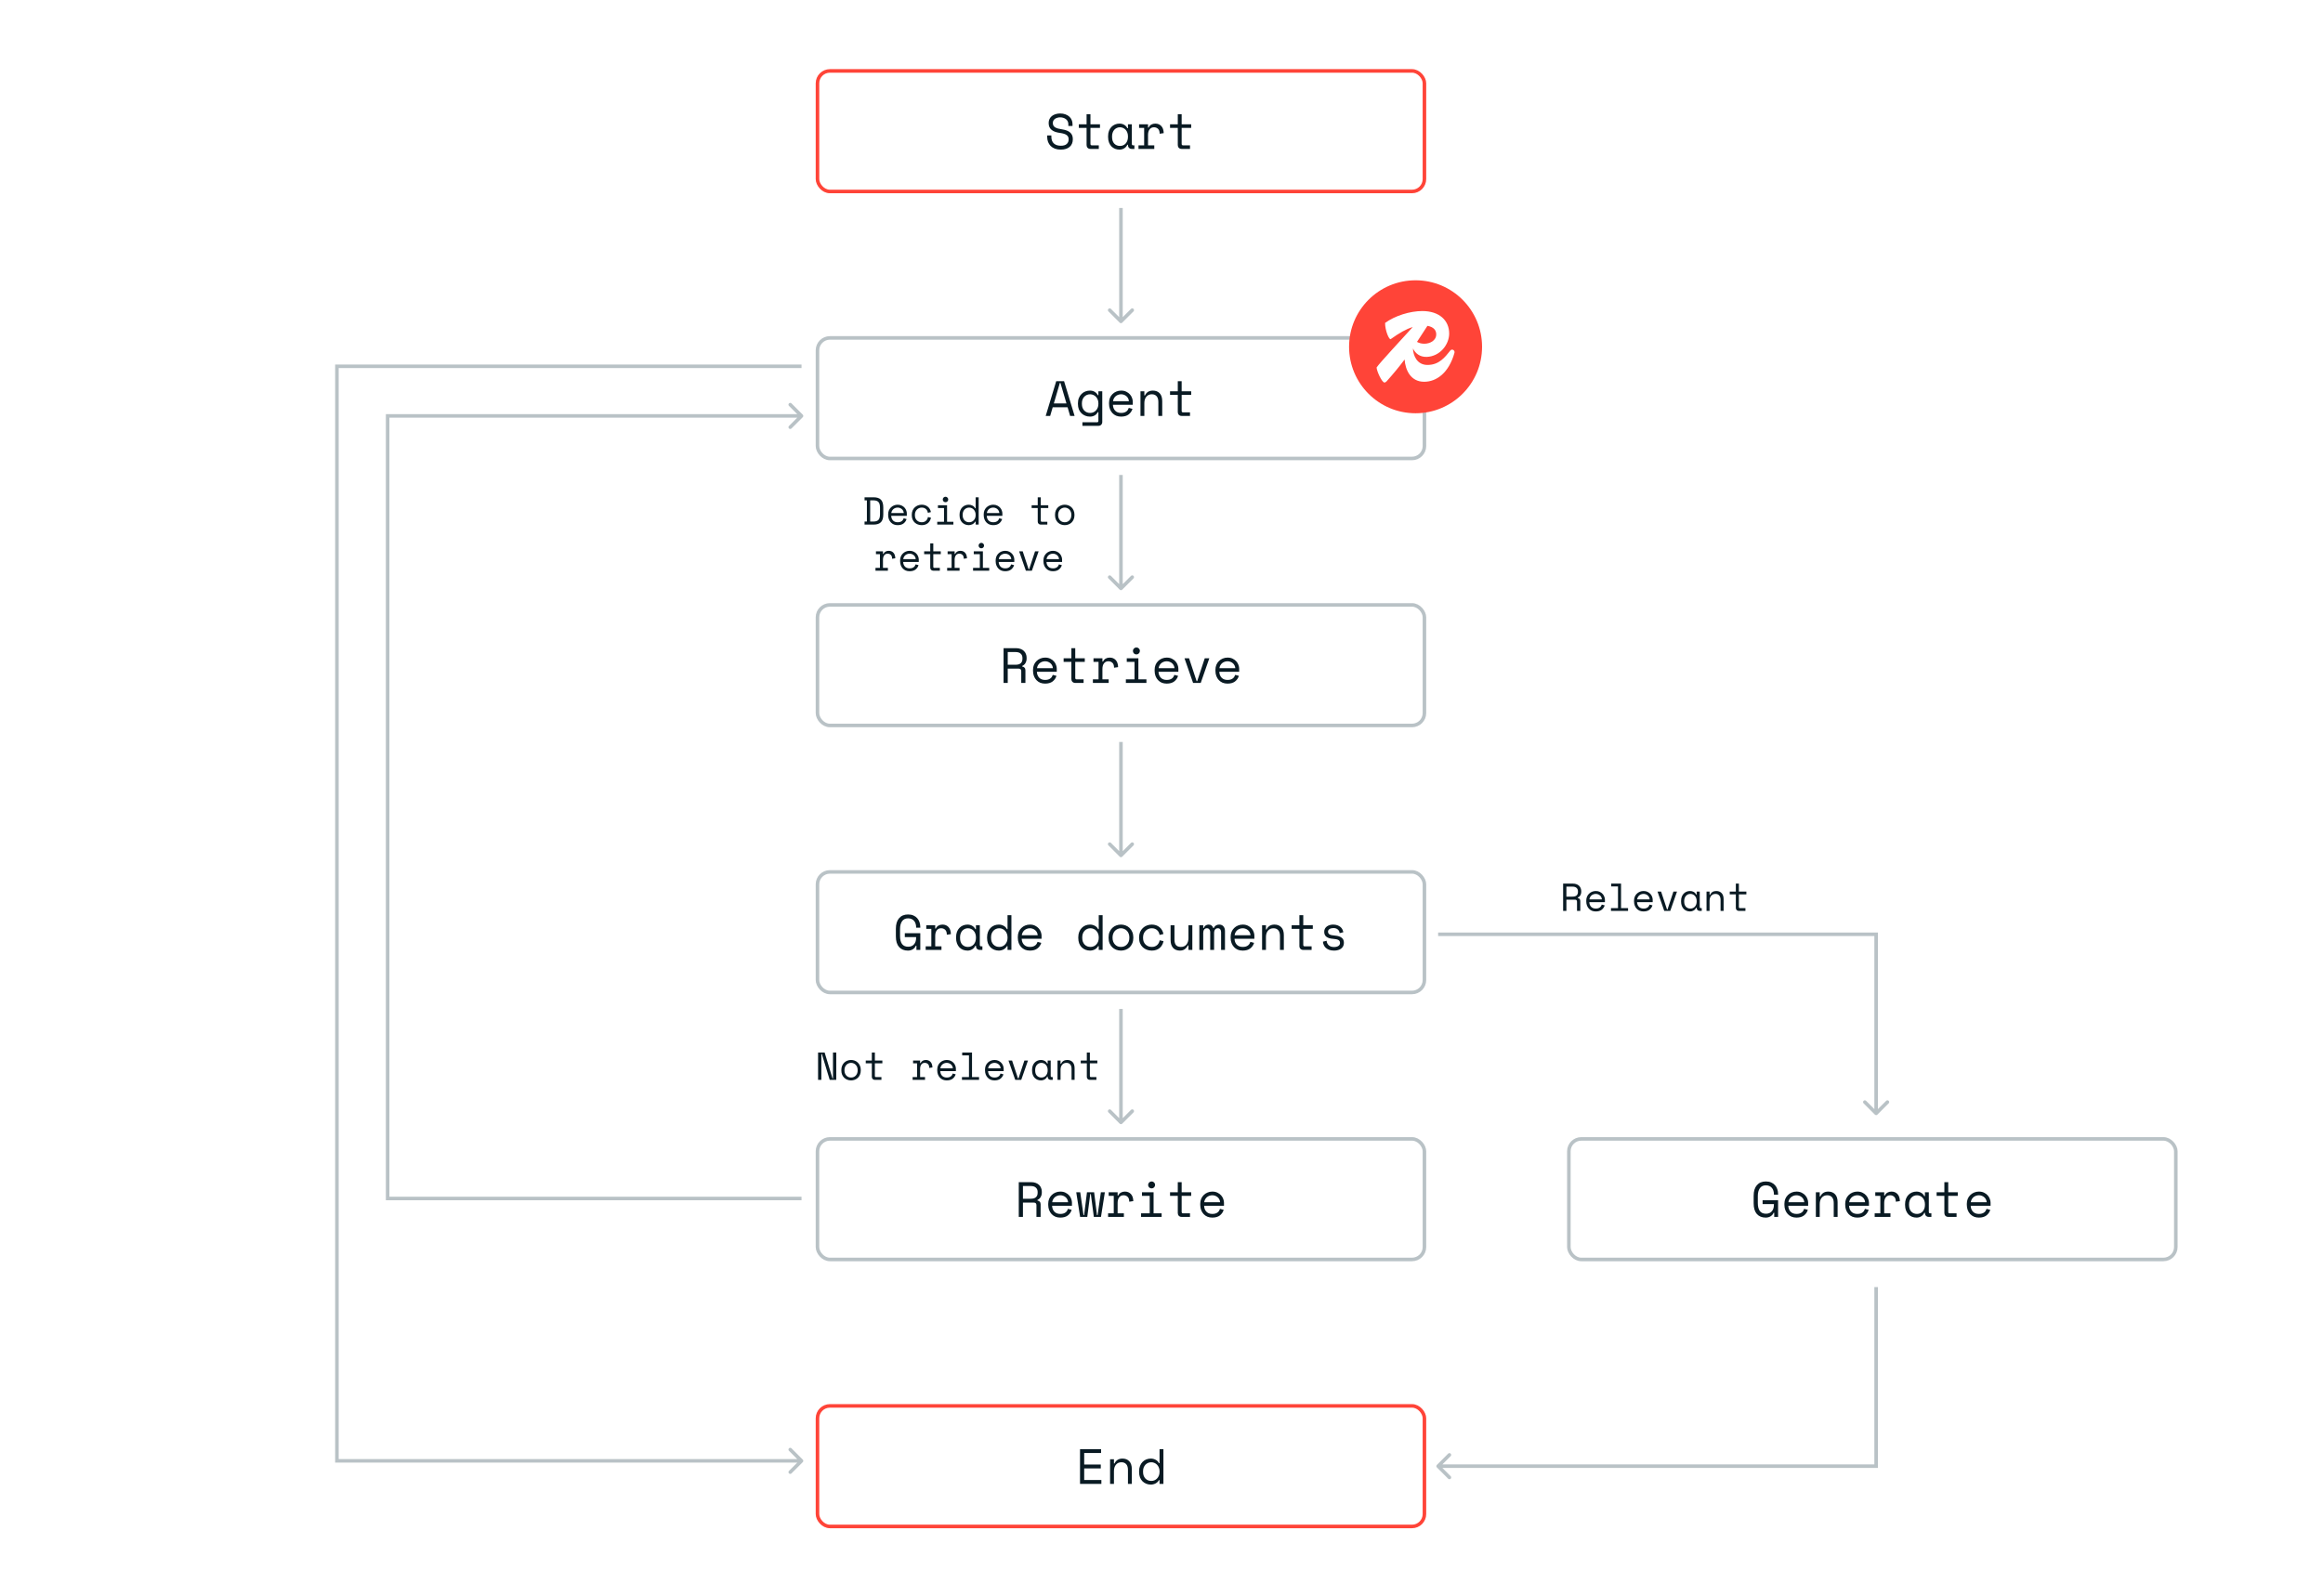 <svg width="655" height="450" viewBox="0 0 655 450" fill="none" xmlns="http://www.w3.org/2000/svg">
<rect width="655" height="450" fill="white"/>
<rect x="230.5" y="20" width="171.138" height="34" rx="3.5" fill="white" stroke="#FF4438"/>
<path d="M301.232 35.028C301.232 34.711 301.167 34.431 301.036 34.188C300.915 33.945 300.747 33.745 300.532 33.586C300.318 33.427 300.07 33.306 299.79 33.222C299.51 33.138 299.216 33.096 298.908 33.096C298.638 33.096 298.381 33.133 298.138 33.208C297.896 33.273 297.676 33.371 297.48 33.502C297.294 33.633 297.144 33.796 297.032 33.992C296.92 34.179 296.864 34.398 296.864 34.65V34.734C296.864 35.005 296.92 35.238 297.032 35.434C297.144 35.621 297.308 35.784 297.522 35.924C297.746 36.055 298.022 36.167 298.348 36.26C298.675 36.344 299.058 36.419 299.496 36.484C300.523 36.643 301.279 36.946 301.764 37.394C302.25 37.833 302.492 38.425 302.492 39.172V39.34C302.492 39.76 302.418 40.147 302.268 40.502C302.128 40.847 301.914 41.146 301.624 41.398C301.344 41.65 300.994 41.846 300.574 41.986C300.154 42.126 299.669 42.196 299.118 42.196C298.493 42.196 297.938 42.107 297.452 41.93C296.976 41.743 296.575 41.491 296.248 41.174C295.931 40.847 295.688 40.469 295.52 40.04C295.352 39.601 295.268 39.125 295.268 38.612V38.192H296.444V38.528C296.444 39.387 296.678 40.031 297.144 40.46C297.62 40.889 298.278 41.104 299.118 41.104C299.846 41.104 300.392 40.945 300.756 40.628C301.13 40.301 301.316 39.872 301.316 39.34V39.256C301.316 38.743 301.125 38.351 300.742 38.08C300.369 37.809 299.758 37.613 298.908 37.492C298.414 37.427 297.966 37.329 297.564 37.198C297.172 37.058 296.836 36.881 296.556 36.666C296.276 36.442 296.062 36.176 295.912 35.868C295.763 35.56 295.688 35.196 295.688 34.776V34.608C295.688 34.225 295.768 33.875 295.926 33.558C296.085 33.241 296.304 32.965 296.584 32.732C296.874 32.499 297.214 32.321 297.606 32.2C298.008 32.069 298.446 32.004 298.922 32.004C299.473 32.004 299.963 32.083 300.392 32.242C300.831 32.401 301.2 32.615 301.498 32.886C301.797 33.147 302.021 33.46 302.17 33.824C302.329 34.179 302.408 34.552 302.408 34.944V35.532H301.232V35.028ZM304.191 35.056H306.375V32.2H307.467V35.056H310.155V36.064H307.467V40.572C307.467 40.852 307.593 40.992 307.845 40.992H309.819V42H307.453C307.135 42 306.874 41.897 306.669 41.692C306.473 41.487 306.375 41.225 306.375 40.908V36.064H304.191V35.056ZM318.041 40.824H317.873C317.649 41.291 317.336 41.636 316.935 41.86C316.543 42.084 316.128 42.196 315.689 42.196C315.232 42.196 314.807 42.121 314.415 41.972C314.023 41.813 313.678 41.585 313.379 41.286C313.09 40.978 312.861 40.605 312.693 40.166C312.525 39.727 312.441 39.219 312.441 38.64V38.416C312.441 37.847 312.525 37.343 312.693 36.904C312.861 36.465 313.09 36.097 313.379 35.798C313.678 35.49 314.023 35.257 314.415 35.098C314.807 34.939 315.222 34.86 315.661 34.86C316.137 34.86 316.566 34.967 316.949 35.182C317.341 35.387 317.649 35.709 317.873 36.148H318.041V35.056H319.133V40.572C319.133 40.852 319.259 40.992 319.511 40.992H319.861V42H319.119C318.802 42 318.54 41.897 318.335 41.692C318.139 41.487 318.041 41.225 318.041 40.908V40.824ZM315.801 41.16C316.128 41.16 316.426 41.099 316.697 40.978C316.977 40.857 317.215 40.684 317.411 40.46C317.607 40.236 317.761 39.97 317.873 39.662C317.985 39.345 318.041 38.995 318.041 38.612V38.444C318.041 38.071 317.985 37.73 317.873 37.422C317.761 37.105 317.602 36.834 317.397 36.61C317.201 36.386 316.963 36.213 316.683 36.092C316.412 35.961 316.118 35.896 315.801 35.896C315.474 35.896 315.176 35.957 314.905 36.078C314.634 36.199 314.396 36.372 314.191 36.596C313.995 36.811 313.841 37.077 313.729 37.394C313.617 37.702 313.561 38.043 313.561 38.416V38.64C313.561 39.433 313.766 40.054 314.177 40.502C314.597 40.941 315.138 41.16 315.801 41.16ZM321.181 35.056H323.701V35.98H323.869C324.047 35.597 324.299 35.317 324.625 35.14C324.952 34.953 325.325 34.86 325.745 34.86C326.445 34.86 327.01 35.089 327.439 35.546C327.869 36.003 328.097 36.671 328.125 37.548L326.977 37.716C326.977 37.072 326.823 36.61 326.515 36.33C326.207 36.041 325.829 35.896 325.381 35.896C325.092 35.896 324.84 35.952 324.625 36.064C324.42 36.176 324.247 36.33 324.107 36.526C323.967 36.722 323.865 36.951 323.799 37.212C323.734 37.473 323.701 37.753 323.701 38.052V40.992H325.465V42H321.013V40.992H322.609V36.064H321.181V35.056ZM329.908 35.056H332.092V32.2H333.184V35.056H335.872V36.064H333.184V40.572C333.184 40.852 333.31 40.992 333.562 40.992H335.536V42H333.17C332.852 42 332.591 41.897 332.386 41.692C332.19 41.487 332.092 41.225 332.092 40.908V36.064H329.908V35.056Z" fill="#091A23"/>
<path d="M243.773 140.25H246.303C247.256 140.25 247.953 140.477 248.393 140.932C248.833 141.387 249.053 142.113 249.053 143.11V145.09C249.053 146.087 248.833 146.813 248.393 147.268C247.953 147.723 247.256 147.95 246.303 147.95H243.773V147.081H244.433V141.108H243.773V140.25ZM246.171 147.092C246.508 147.092 246.798 147.059 247.04 146.993C247.289 146.927 247.495 146.817 247.656 146.663C247.817 146.502 247.935 146.289 248.008 146.025C248.089 145.761 248.129 145.427 248.129 145.024V143.176C248.129 142.773 248.089 142.439 248.008 142.175C247.935 141.911 247.817 141.702 247.656 141.548C247.495 141.387 247.289 141.273 247.04 141.207C246.798 141.141 246.508 141.108 246.171 141.108H245.357V147.092H246.171ZM251.289 145.486C251.311 146.029 251.48 146.465 251.795 146.795C252.111 147.125 252.551 147.29 253.115 147.29C253.372 147.29 253.596 147.261 253.786 147.202C253.977 147.143 254.138 147.063 254.27 146.96C254.41 146.857 254.52 146.74 254.6 146.608C254.688 146.469 254.758 146.322 254.809 146.168L255.623 146.388C255.469 146.894 255.183 147.308 254.765 147.631C254.355 147.946 253.797 148.104 253.093 148.104C252.705 148.104 252.345 148.038 252.015 147.906C251.693 147.767 251.414 147.572 251.179 147.323C250.945 147.074 250.761 146.777 250.629 146.432C250.497 146.087 250.431 145.706 250.431 145.288V145.024C250.431 144.643 250.497 144.287 250.629 143.957C250.769 143.627 250.959 143.345 251.201 143.11C251.443 142.868 251.726 142.681 252.048 142.549C252.378 142.41 252.734 142.34 253.115 142.34C253.563 142.34 253.948 142.424 254.27 142.593C254.6 142.754 254.868 142.956 255.073 143.198C255.286 143.44 255.44 143.704 255.535 143.99C255.638 144.276 255.689 144.54 255.689 144.782V145.486H251.289ZM253.115 143.154C252.873 143.154 252.646 143.194 252.433 143.275C252.228 143.348 252.045 143.455 251.883 143.594C251.729 143.733 251.601 143.898 251.498 144.089C251.403 144.272 251.341 144.474 251.311 144.694H254.831C254.817 144.459 254.758 144.247 254.655 144.056C254.56 143.865 254.432 143.704 254.27 143.572C254.116 143.44 253.937 143.337 253.731 143.264C253.533 143.191 253.328 143.154 253.115 143.154ZM262.502 146.014C262.443 146.315 262.34 146.593 262.194 146.85C262.054 147.107 261.875 147.33 261.655 147.521C261.435 147.704 261.178 147.847 260.885 147.95C260.591 148.053 260.265 148.104 259.906 148.104C259.524 148.104 259.161 148.042 258.817 147.917C258.479 147.792 258.182 147.613 257.926 147.378C257.669 147.136 257.464 146.843 257.31 146.498C257.163 146.153 257.09 145.757 257.09 145.31V145.178C257.09 144.738 257.163 144.342 257.31 143.99C257.464 143.638 257.669 143.341 257.926 143.099C258.182 142.857 258.479 142.67 258.817 142.538C259.161 142.406 259.524 142.34 259.906 142.34C260.25 142.34 260.569 142.391 260.863 142.494C261.156 142.597 261.413 142.743 261.633 142.934C261.86 143.117 262.043 143.337 262.183 143.594C262.329 143.851 262.428 144.129 262.48 144.43L261.622 144.628C261.6 144.437 261.545 144.254 261.457 144.078C261.376 143.895 261.262 143.737 261.116 143.605C260.976 143.466 260.804 143.356 260.599 143.275C260.393 143.194 260.155 143.154 259.884 143.154C259.62 143.154 259.37 143.205 259.136 143.308C258.908 143.403 258.707 143.543 258.531 143.726C258.355 143.902 258.215 144.115 258.113 144.364C258.017 144.613 257.97 144.885 257.97 145.178V145.31C257.97 145.618 258.017 145.897 258.113 146.146C258.215 146.388 258.355 146.593 258.531 146.762C258.707 146.931 258.912 147.063 259.147 147.158C259.381 147.246 259.634 147.29 259.906 147.29C260.177 147.29 260.412 147.25 260.61 147.169C260.815 147.081 260.987 146.971 261.127 146.839C261.273 146.7 261.387 146.542 261.468 146.366C261.556 146.19 261.614 146.007 261.644 145.816L262.502 146.014ZM265.827 140.866C265.827 140.653 265.9 140.474 266.047 140.327C266.201 140.173 266.384 140.096 266.597 140.096C266.81 140.096 266.989 140.173 267.136 140.327C267.29 140.474 267.367 140.653 267.367 140.866C267.367 141.079 267.29 141.262 267.136 141.416C266.989 141.563 266.81 141.636 266.597 141.636C266.384 141.636 266.201 141.563 266.047 141.416C265.9 141.262 265.827 141.079 265.827 140.866ZM264.265 147.158H266.179V143.286H264.463V142.494H267.037V147.158H268.819V147.95H264.265V147.158ZM275.092 147.114H274.96C274.872 147.283 274.759 147.429 274.619 147.554C274.487 147.679 274.341 147.781 274.179 147.862C274.025 147.943 273.86 148.001 273.684 148.038C273.508 148.082 273.34 148.104 273.178 148.104C272.812 148.104 272.471 148.042 272.155 147.917C271.84 147.792 271.561 147.613 271.319 147.378C271.085 147.143 270.898 146.854 270.758 146.509C270.626 146.157 270.56 145.757 270.56 145.31V145.134C270.56 144.694 270.63 144.302 270.769 143.957C270.909 143.605 271.096 143.312 271.33 143.077C271.565 142.835 271.84 142.652 272.155 142.527C272.471 142.402 272.804 142.34 273.156 142.34C273.53 142.34 273.879 142.424 274.201 142.593C274.531 142.754 274.784 143.007 274.96 143.352H275.092V140.25H275.95V147.95H275.092V147.114ZM273.266 147.29C273.523 147.29 273.761 147.242 273.981 147.147C274.201 147.052 274.392 146.916 274.553 146.74C274.722 146.564 274.854 146.355 274.949 146.113C275.045 145.864 275.092 145.589 275.092 145.288V145.156C275.092 144.863 275.045 144.595 274.949 144.353C274.854 144.104 274.722 143.891 274.553 143.715C274.392 143.539 274.198 143.403 273.97 143.308C273.75 143.205 273.516 143.154 273.266 143.154C273.01 143.154 272.768 143.202 272.54 143.297C272.32 143.392 272.126 143.528 271.957 143.704C271.796 143.88 271.668 144.089 271.572 144.331C271.484 144.573 271.44 144.841 271.44 145.134V145.31C271.44 145.618 271.484 145.893 271.572 146.135C271.668 146.377 271.796 146.586 271.957 146.762C272.126 146.931 272.32 147.063 272.54 147.158C272.76 147.246 273.002 147.29 273.266 147.29ZM278.231 145.486C278.253 146.029 278.421 146.465 278.737 146.795C279.052 147.125 279.492 147.29 280.057 147.29C280.313 147.29 280.537 147.261 280.728 147.202C280.918 147.143 281.08 147.063 281.212 146.96C281.351 146.857 281.461 146.74 281.542 146.608C281.63 146.469 281.699 146.322 281.751 146.168L282.565 146.388C282.411 146.894 282.125 147.308 281.707 147.631C281.296 147.946 280.739 148.104 280.035 148.104C279.646 148.104 279.287 148.038 278.957 147.906C278.634 147.767 278.355 147.572 278.121 147.323C277.886 147.074 277.703 146.777 277.571 146.432C277.439 146.087 277.373 145.706 277.373 145.288V145.024C277.373 144.643 277.439 144.287 277.571 143.957C277.71 143.627 277.901 143.345 278.143 143.11C278.385 142.868 278.667 142.681 278.99 142.549C279.32 142.41 279.675 142.34 280.057 142.34C280.504 142.34 280.889 142.424 281.212 142.593C281.542 142.754 281.809 142.956 282.015 143.198C282.227 143.44 282.381 143.704 282.477 143.99C282.579 144.276 282.631 144.54 282.631 144.782V145.486H278.231ZM280.057 143.154C279.815 143.154 279.587 143.194 279.375 143.275C279.169 143.348 278.986 143.455 278.825 143.594C278.671 143.733 278.542 143.898 278.44 144.089C278.344 144.272 278.282 144.474 278.253 144.694H281.773C281.758 144.459 281.699 144.247 281.597 144.056C281.501 143.865 281.373 143.704 281.212 143.572C281.058 143.44 280.878 143.337 280.673 143.264C280.475 143.191 280.269 143.154 280.057 143.154ZM290.887 142.494H292.603V140.25H293.461V142.494H295.573V143.286H293.461V146.828C293.461 147.048 293.56 147.158 293.758 147.158H295.309V147.95H293.45C293.201 147.95 292.996 147.869 292.834 147.708C292.68 147.547 292.603 147.341 292.603 147.092V143.286H290.887V142.494ZM302.958 145.288C302.958 145.743 302.881 146.146 302.727 146.498C302.58 146.843 302.382 147.136 302.133 147.378C301.883 147.613 301.59 147.792 301.253 147.917C300.923 148.042 300.578 148.104 300.219 148.104C299.852 148.104 299.504 148.042 299.174 147.917C298.844 147.792 298.554 147.613 298.305 147.378C298.055 147.136 297.854 146.843 297.7 146.498C297.553 146.146 297.48 145.743 297.48 145.288V145.156C297.48 144.709 297.553 144.313 297.7 143.968C297.854 143.616 298.055 143.319 298.305 143.077C298.561 142.835 298.855 142.652 299.185 142.527C299.515 142.402 299.859 142.34 300.219 142.34C300.578 142.34 300.923 142.402 301.253 142.527C301.583 142.652 301.872 142.835 302.122 143.077C302.378 143.319 302.58 143.616 302.727 143.968C302.881 144.313 302.958 144.709 302.958 145.156V145.288ZM300.219 147.29C300.483 147.29 300.725 147.246 300.945 147.158C301.172 147.063 301.37 146.927 301.539 146.751C301.707 146.575 301.839 146.366 301.935 146.124C302.03 145.875 302.078 145.596 302.078 145.288V145.156C302.078 144.863 302.03 144.595 301.935 144.353C301.839 144.104 301.707 143.891 301.539 143.715C301.37 143.539 301.172 143.403 300.945 143.308C300.717 143.205 300.475 143.154 300.219 143.154C299.962 143.154 299.72 143.205 299.493 143.308C299.265 143.403 299.067 143.539 298.899 143.715C298.73 143.891 298.598 144.104 298.503 144.353C298.407 144.595 298.36 144.863 298.36 145.156V145.288C298.36 145.596 298.407 145.875 298.503 146.124C298.598 146.366 298.73 146.575 298.899 146.751C299.067 146.927 299.262 147.063 299.482 147.158C299.709 147.246 299.955 147.29 300.219 147.29ZM246.987 155.494H248.967V156.22H249.099C249.238 155.919 249.436 155.699 249.693 155.56C249.949 155.413 250.243 155.34 250.573 155.34C251.123 155.34 251.566 155.52 251.904 155.879C252.241 156.238 252.421 156.763 252.443 157.452L251.541 157.584C251.541 157.078 251.42 156.715 251.178 156.495C250.936 156.268 250.639 156.154 250.287 156.154C250.059 156.154 249.861 156.198 249.693 156.286C249.531 156.374 249.396 156.495 249.286 156.649C249.176 156.803 249.095 156.983 249.044 157.188C248.992 157.393 248.967 157.613 248.967 157.848V160.158H250.353V160.95H246.855V160.158H248.109V156.286H246.987V155.494ZM254.657 158.486C254.679 159.029 254.848 159.465 255.163 159.795C255.478 160.125 255.918 160.29 256.483 160.29C256.74 160.29 256.963 160.261 257.154 160.202C257.345 160.143 257.506 160.063 257.638 159.96C257.777 159.857 257.887 159.74 257.968 159.608C258.056 159.469 258.126 159.322 258.177 159.168L258.991 159.388C258.837 159.894 258.551 160.308 258.133 160.631C257.722 160.946 257.165 161.104 256.461 161.104C256.072 161.104 255.713 161.038 255.383 160.906C255.06 160.767 254.782 160.572 254.547 160.323C254.312 160.074 254.129 159.777 253.997 159.432C253.865 159.087 253.799 158.706 253.799 158.288V158.024C253.799 157.643 253.865 157.287 253.997 156.957C254.136 156.627 254.327 156.345 254.569 156.11C254.811 155.868 255.093 155.681 255.416 155.549C255.746 155.41 256.102 155.34 256.483 155.34C256.93 155.34 257.315 155.424 257.638 155.593C257.968 155.754 258.236 155.956 258.441 156.198C258.654 156.44 258.808 156.704 258.903 156.99C259.006 157.276 259.057 157.54 259.057 157.782V158.486H254.657ZM256.483 156.154C256.241 156.154 256.014 156.194 255.801 156.275C255.596 156.348 255.412 156.455 255.251 156.594C255.097 156.733 254.969 156.898 254.866 157.089C254.771 157.272 254.708 157.474 254.679 157.694H258.199C258.184 157.459 258.126 157.247 258.023 157.056C257.928 156.865 257.799 156.704 257.638 156.572C257.484 156.44 257.304 156.337 257.099 156.264C256.901 156.191 256.696 156.154 256.483 156.154ZM260.578 155.494H262.294V153.25H263.152V155.494H265.264V156.286H263.152V159.828C263.152 160.048 263.251 160.158 263.449 160.158H265V160.95H263.141C262.892 160.95 262.687 160.869 262.525 160.708C262.371 160.547 262.294 160.341 262.294 160.092V156.286H260.578V155.494ZM267.193 155.494H269.173V156.22H269.305C269.444 155.919 269.642 155.699 269.899 155.56C270.155 155.413 270.449 155.34 270.779 155.34C271.329 155.34 271.772 155.52 272.11 155.879C272.447 156.238 272.627 156.763 272.649 157.452L271.747 157.584C271.747 157.078 271.626 156.715 271.384 156.495C271.142 156.268 270.845 156.154 270.493 156.154C270.265 156.154 270.067 156.198 269.899 156.286C269.737 156.374 269.602 156.495 269.492 156.649C269.382 156.803 269.301 156.983 269.25 157.188C269.198 157.393 269.173 157.613 269.173 157.848V160.158H270.559V160.95H267.061V160.158H268.315V156.286H267.193V155.494ZM275.93 153.866C275.93 153.653 276.003 153.474 276.15 153.327C276.304 153.173 276.487 153.096 276.7 153.096C276.913 153.096 277.092 153.173 277.239 153.327C277.393 153.474 277.47 153.653 277.47 153.866C277.47 154.079 277.393 154.262 277.239 154.416C277.092 154.563 276.913 154.636 276.7 154.636C276.487 154.636 276.304 154.563 276.15 154.416C276.003 154.262 275.93 154.079 275.93 153.866ZM274.368 160.158H276.282V156.286H274.566V155.494H277.14V160.158H278.922V160.95H274.368V160.158ZM281.598 158.486C281.62 159.029 281.789 159.465 282.104 159.795C282.42 160.125 282.86 160.29 283.424 160.29C283.681 160.29 283.905 160.261 284.095 160.202C284.286 160.143 284.447 160.063 284.579 159.96C284.719 159.857 284.829 159.74 284.909 159.608C284.997 159.469 285.067 159.322 285.118 159.168L285.932 159.388C285.778 159.894 285.492 160.308 285.074 160.631C284.664 160.946 284.106 161.104 283.402 161.104C283.014 161.104 282.654 161.038 282.324 160.906C282.002 160.767 281.723 160.572 281.488 160.323C281.254 160.074 281.07 159.777 280.938 159.432C280.806 159.087 280.74 158.706 280.74 158.288V158.024C280.74 157.643 280.806 157.287 280.938 156.957C281.078 156.627 281.268 156.345 281.51 156.11C281.752 155.868 282.035 155.681 282.357 155.549C282.687 155.41 283.043 155.34 283.424 155.34C283.872 155.34 284.257 155.424 284.579 155.593C284.909 155.754 285.177 155.956 285.382 156.198C285.595 156.44 285.749 156.704 285.844 156.99C285.947 157.276 285.998 157.54 285.998 157.782V158.486H281.598ZM283.424 156.154C283.182 156.154 282.955 156.194 282.742 156.275C282.537 156.348 282.354 156.455 282.192 156.594C282.038 156.733 281.91 156.898 281.807 157.089C281.712 157.272 281.65 157.474 281.62 157.694H285.14C285.126 157.459 285.067 157.247 284.964 157.056C284.869 156.865 284.741 156.704 284.579 156.572C284.425 156.44 284.246 156.337 284.04 156.264C283.842 156.191 283.637 156.154 283.424 156.154ZM290.952 160.95H289.258L287.355 155.494H288.367L290.039 160.554H290.171L291.843 155.494H292.855L290.952 160.95ZM295.069 158.486C295.091 159.029 295.26 159.465 295.575 159.795C295.89 160.125 296.33 160.29 296.895 160.29C297.152 160.29 297.375 160.261 297.566 160.202C297.757 160.143 297.918 160.063 298.05 159.96C298.189 159.857 298.299 159.74 298.38 159.608C298.468 159.469 298.538 159.322 298.589 159.168L299.403 159.388C299.249 159.894 298.963 160.308 298.545 160.631C298.134 160.946 297.577 161.104 296.873 161.104C296.484 161.104 296.125 161.038 295.795 160.906C295.472 160.767 295.194 160.572 294.959 160.323C294.724 160.074 294.541 159.777 294.409 159.432C294.277 159.087 294.211 158.706 294.211 158.288V158.024C294.211 157.643 294.277 157.287 294.409 156.957C294.548 156.627 294.739 156.345 294.981 156.11C295.223 155.868 295.505 155.681 295.828 155.549C296.158 155.41 296.514 155.34 296.895 155.34C297.342 155.34 297.727 155.424 298.05 155.593C298.38 155.754 298.648 155.956 298.853 156.198C299.066 156.44 299.22 156.704 299.315 156.99C299.418 157.276 299.469 157.54 299.469 157.782V158.486H295.069ZM296.895 156.154C296.653 156.154 296.426 156.194 296.213 156.275C296.008 156.348 295.824 156.455 295.663 156.594C295.509 156.733 295.381 156.898 295.278 157.089C295.183 157.272 295.12 157.474 295.091 157.694H298.611C298.596 157.459 298.538 157.247 298.435 157.056C298.34 156.865 298.211 156.704 298.05 156.572C297.896 156.44 297.716 156.337 297.511 156.264C297.313 156.191 297.108 156.154 296.895 156.154Z" fill="#091A23"/>
<path d="M234.74 304.154H234.872V296.85H235.796V304.55H233.948L231.726 297.246H231.594V304.55H230.67V296.85H232.518L234.74 304.154ZM242.707 301.888C242.707 302.343 242.63 302.746 242.476 303.098C242.33 303.443 242.132 303.736 241.882 303.978C241.633 304.213 241.34 304.392 241.002 304.517C240.672 304.642 240.328 304.704 239.968 304.704C239.602 304.704 239.253 304.642 238.923 304.517C238.593 304.392 238.304 304.213 238.054 303.978C237.805 303.736 237.603 303.443 237.449 303.098C237.303 302.746 237.229 302.343 237.229 301.888V301.756C237.229 301.309 237.303 300.913 237.449 300.568C237.603 300.216 237.805 299.919 238.054 299.677C238.311 299.435 238.604 299.252 238.934 299.127C239.264 299.002 239.609 298.94 239.968 298.94C240.328 298.94 240.672 299.002 241.002 299.127C241.332 299.252 241.622 299.435 241.871 299.677C242.128 299.919 242.33 300.216 242.476 300.568C242.63 300.913 242.707 301.309 242.707 301.756V301.888ZM239.968 303.89C240.232 303.89 240.474 303.846 240.694 303.758C240.922 303.663 241.12 303.527 241.288 303.351C241.457 303.175 241.589 302.966 241.684 302.724C241.78 302.475 241.827 302.196 241.827 301.888V301.756C241.827 301.463 241.78 301.195 241.684 300.953C241.589 300.704 241.457 300.491 241.288 300.315C241.12 300.139 240.922 300.003 240.694 299.908C240.467 299.805 240.225 299.754 239.968 299.754C239.712 299.754 239.47 299.805 239.242 299.908C239.015 300.003 238.817 300.139 238.648 300.315C238.48 300.491 238.348 300.704 238.252 300.953C238.157 301.195 238.109 301.463 238.109 301.756V301.888C238.109 302.196 238.157 302.475 238.252 302.724C238.348 302.966 238.48 303.175 238.648 303.351C238.817 303.527 239.011 303.663 239.231 303.758C239.459 303.846 239.704 303.89 239.968 303.89ZM244.108 299.094H245.824V296.85H246.682V299.094H248.794V299.886H246.682V303.428C246.682 303.648 246.781 303.758 246.979 303.758H248.53V304.55H246.671C246.421 304.55 246.216 304.469 246.055 304.308C245.901 304.147 245.824 303.941 245.824 303.692V299.886H244.108V299.094ZM257.457 299.094H259.437V299.82H259.569C259.709 299.519 259.907 299.299 260.163 299.16C260.42 299.013 260.713 298.94 261.043 298.94C261.593 298.94 262.037 299.12 262.374 299.479C262.712 299.838 262.891 300.363 262.913 301.052L262.011 301.184C262.011 300.678 261.89 300.315 261.648 300.095C261.406 299.868 261.109 299.754 260.757 299.754C260.53 299.754 260.332 299.798 260.163 299.886C260.002 299.974 259.866 300.095 259.756 300.249C259.646 300.403 259.566 300.583 259.514 300.788C259.463 300.993 259.437 301.213 259.437 301.448V303.758H260.823V304.55H257.325V303.758H258.579V299.886H257.457V299.094ZM265.128 302.086C265.15 302.629 265.318 303.065 265.634 303.395C265.949 303.725 266.389 303.89 266.954 303.89C267.21 303.89 267.434 303.861 267.625 303.802C267.815 303.743 267.977 303.663 268.109 303.56C268.248 303.457 268.358 303.34 268.439 303.208C268.527 303.069 268.596 302.922 268.648 302.768L269.462 302.988C269.308 303.494 269.022 303.908 268.604 304.231C268.193 304.546 267.636 304.704 266.932 304.704C266.543 304.704 266.184 304.638 265.854 304.506C265.531 304.367 265.252 304.172 265.018 303.923C264.783 303.674 264.6 303.377 264.468 303.032C264.336 302.687 264.27 302.306 264.27 301.888V301.624C264.27 301.243 264.336 300.887 264.468 300.557C264.607 300.227 264.798 299.945 265.04 299.71C265.282 299.468 265.564 299.281 265.887 299.149C266.217 299.01 266.572 298.94 266.954 298.94C267.401 298.94 267.786 299.024 268.109 299.193C268.439 299.354 268.706 299.556 268.912 299.798C269.124 300.04 269.278 300.304 269.374 300.59C269.476 300.876 269.528 301.14 269.528 301.382V302.086H265.128ZM266.954 299.754C266.712 299.754 266.484 299.794 266.272 299.875C266.066 299.948 265.883 300.055 265.722 300.194C265.568 300.333 265.439 300.498 265.337 300.689C265.241 300.872 265.179 301.074 265.15 301.294H268.67C268.655 301.059 268.596 300.847 268.494 300.656C268.398 300.465 268.27 300.304 268.109 300.172C267.955 300.04 267.775 299.937 267.57 299.864C267.372 299.791 267.166 299.754 266.954 299.754ZM271.236 303.758H273.216V297.642H271.302V296.85H274.074V303.758H276.054V304.55H271.236V303.758ZM278.598 302.086C278.62 302.629 278.789 303.065 279.104 303.395C279.42 303.725 279.86 303.89 280.424 303.89C280.681 303.89 280.905 303.861 281.095 303.802C281.286 303.743 281.447 303.663 281.579 303.56C281.719 303.457 281.829 303.34 281.909 303.208C281.997 303.069 282.067 302.922 282.118 302.768L282.932 302.988C282.778 303.494 282.492 303.908 282.074 304.231C281.664 304.546 281.106 304.704 280.402 304.704C280.014 304.704 279.654 304.638 279.324 304.506C279.002 304.367 278.723 304.172 278.488 303.923C278.254 303.674 278.07 303.377 277.938 303.032C277.806 302.687 277.74 302.306 277.74 301.888V301.624C277.74 301.243 277.806 300.887 277.938 300.557C278.078 300.227 278.268 299.945 278.51 299.71C278.752 299.468 279.035 299.281 279.357 299.149C279.687 299.01 280.043 298.94 280.424 298.94C280.872 298.94 281.257 299.024 281.579 299.193C281.909 299.354 282.177 299.556 282.382 299.798C282.595 300.04 282.749 300.304 282.844 300.59C282.947 300.876 282.998 301.14 282.998 301.382V302.086H278.598ZM280.424 299.754C280.182 299.754 279.955 299.794 279.742 299.875C279.537 299.948 279.354 300.055 279.192 300.194C279.038 300.333 278.91 300.498 278.807 300.689C278.712 300.872 278.65 301.074 278.62 301.294H282.14C282.126 301.059 282.067 300.847 281.964 300.656C281.869 300.465 281.741 300.304 281.579 300.172C281.425 300.04 281.246 299.937 281.04 299.864C280.842 299.791 280.637 299.754 280.424 299.754ZM287.952 304.55H286.258L284.355 299.094H285.367L287.039 304.154H287.171L288.843 299.094H289.855L287.952 304.55ZM295.402 303.626H295.27C295.094 303.993 294.848 304.264 294.533 304.44C294.225 304.616 293.899 304.704 293.554 304.704C293.195 304.704 292.861 304.645 292.553 304.528C292.245 304.403 291.974 304.224 291.739 303.989C291.512 303.747 291.332 303.454 291.2 303.109C291.068 302.764 291.002 302.365 291.002 301.91V301.734C291.002 301.287 291.068 300.891 291.2 300.546C291.332 300.201 291.512 299.912 291.739 299.677C291.974 299.435 292.245 299.252 292.553 299.127C292.861 299.002 293.187 298.94 293.532 298.94C293.906 298.94 294.243 299.024 294.544 299.193C294.852 299.354 295.094 299.607 295.27 299.952H295.402V299.094H296.26V303.428C296.26 303.648 296.359 303.758 296.557 303.758H296.832V304.55H296.249C296 304.55 295.794 304.469 295.633 304.308C295.479 304.147 295.402 303.941 295.402 303.692V303.626ZM293.642 303.89C293.899 303.89 294.133 303.842 294.346 303.747C294.566 303.652 294.753 303.516 294.907 303.34C295.061 303.164 295.182 302.955 295.27 302.713C295.358 302.464 295.402 302.189 295.402 301.888V301.756C295.402 301.463 295.358 301.195 295.27 300.953C295.182 300.704 295.057 300.491 294.896 300.315C294.742 300.139 294.555 300.003 294.335 299.908C294.122 299.805 293.891 299.754 293.642 299.754C293.385 299.754 293.151 299.802 292.938 299.897C292.725 299.992 292.538 300.128 292.377 300.304C292.223 300.473 292.102 300.682 292.014 300.931C291.926 301.173 291.882 301.441 291.882 301.734V301.91C291.882 302.533 292.043 303.021 292.366 303.373C292.696 303.718 293.121 303.89 293.642 303.89ZM299.035 304.55H298.177V299.094H299.035V300.018H299.167C299.505 299.299 300.091 298.94 300.927 298.94C301.558 298.94 302.06 299.138 302.434 299.534C302.808 299.923 302.995 300.509 302.995 301.294V304.55H302.137V301.47C302.137 300.898 302.009 300.469 301.752 300.183C301.496 299.897 301.147 299.754 300.707 299.754C300.187 299.754 299.776 299.934 299.475 300.293C299.182 300.645 299.035 301.118 299.035 301.712V304.55ZM304.726 299.094H306.442V296.85H307.3V299.094H309.412V299.886H307.3V303.428C307.3 303.648 307.399 303.758 307.597 303.758H309.148V304.55H307.289C307.039 304.55 306.834 304.469 306.673 304.308C306.519 304.147 306.442 303.941 306.442 303.692V299.886H304.726V299.094Z" fill="#091A23"/>
<path d="M445.584 256.9H444.66V254.326C444.66 254.135 444.616 253.989 444.528 253.886C444.44 253.783 444.286 253.732 444.066 253.732H441.668V256.9H440.744V249.2H443.494C443.89 249.2 444.234 249.259 444.528 249.376C444.821 249.486 445.063 249.636 445.254 249.827C445.452 250.018 445.598 250.241 445.694 250.498C445.796 250.747 445.848 251.011 445.848 251.29V251.62C445.848 251.906 445.767 252.192 445.606 252.478C445.452 252.764 445.21 252.984 444.88 253.138V253.27C445.1 253.307 445.272 253.395 445.397 253.534C445.521 253.673 445.584 253.871 445.584 254.128V256.9ZM441.668 252.874H443.384C443.904 252.874 444.289 252.764 444.539 252.544C444.795 252.317 444.924 251.987 444.924 251.554V251.356C444.924 250.967 444.795 250.656 444.539 250.421C444.289 250.179 443.904 250.058 443.384 250.058H441.668V252.874ZM448.128 254.436C448.15 254.979 448.319 255.415 448.634 255.745C448.949 256.075 449.389 256.24 449.954 256.24C450.211 256.24 450.434 256.211 450.625 256.152C450.816 256.093 450.977 256.013 451.109 255.91C451.248 255.807 451.358 255.69 451.439 255.558C451.527 255.419 451.597 255.272 451.648 255.118L452.462 255.338C452.308 255.844 452.022 256.258 451.604 256.581C451.193 256.896 450.636 257.054 449.932 257.054C449.543 257.054 449.184 256.988 448.854 256.856C448.531 256.717 448.253 256.522 448.018 256.273C447.783 256.024 447.6 255.727 447.468 255.382C447.336 255.037 447.27 254.656 447.27 254.238V253.974C447.27 253.593 447.336 253.237 447.468 252.907C447.607 252.577 447.798 252.295 448.04 252.06C448.282 251.818 448.564 251.631 448.887 251.499C449.217 251.36 449.573 251.29 449.954 251.29C450.401 251.29 450.786 251.374 451.109 251.543C451.439 251.704 451.707 251.906 451.912 252.148C452.125 252.39 452.279 252.654 452.374 252.94C452.477 253.226 452.528 253.49 452.528 253.732V254.436H448.128ZM449.954 252.104C449.712 252.104 449.485 252.144 449.272 252.225C449.067 252.298 448.883 252.405 448.722 252.544C448.568 252.683 448.44 252.848 448.337 253.039C448.242 253.222 448.179 253.424 448.15 253.644H451.67C451.655 253.409 451.597 253.197 451.494 253.006C451.399 252.815 451.27 252.654 451.109 252.522C450.955 252.39 450.775 252.287 450.57 252.214C450.372 252.141 450.167 252.104 449.954 252.104ZM454.236 256.108H456.216V249.992H454.302V249.2H457.074V256.108H459.054V256.9H454.236V256.108ZM461.599 254.436C461.621 254.979 461.789 255.415 462.105 255.745C462.42 256.075 462.86 256.24 463.425 256.24C463.681 256.24 463.905 256.211 464.096 256.152C464.286 256.093 464.448 256.013 464.58 255.91C464.719 255.807 464.829 255.69 464.91 255.558C464.998 255.419 465.067 255.272 465.119 255.118L465.933 255.338C465.779 255.844 465.493 256.258 465.075 256.581C464.664 256.896 464.107 257.054 463.403 257.054C463.014 257.054 462.655 256.988 462.325 256.856C462.002 256.717 461.723 256.522 461.489 256.273C461.254 256.024 461.071 255.727 460.939 255.382C460.807 255.037 460.741 254.656 460.741 254.238V253.974C460.741 253.593 460.807 253.237 460.939 252.907C461.078 252.577 461.269 252.295 461.511 252.06C461.753 251.818 462.035 251.631 462.358 251.499C462.688 251.36 463.043 251.29 463.425 251.29C463.872 251.29 464.257 251.374 464.58 251.543C464.91 251.704 465.177 251.906 465.383 252.148C465.595 252.39 465.749 252.654 465.845 252.94C465.947 253.226 465.999 253.49 465.999 253.732V254.436H461.599ZM463.425 252.104C463.183 252.104 462.955 252.144 462.743 252.225C462.537 252.298 462.354 252.405 462.193 252.544C462.039 252.683 461.91 252.848 461.808 253.039C461.712 253.222 461.65 253.424 461.621 253.644H465.141C465.126 253.409 465.067 253.197 464.965 253.006C464.869 252.815 464.741 252.654 464.58 252.522C464.426 252.39 464.246 252.287 464.041 252.214C463.843 252.141 463.637 252.104 463.425 252.104ZM470.952 256.9H469.258L467.355 251.444H468.367L470.039 256.504H470.171L471.843 251.444H472.855L470.952 256.9ZM478.402 255.976H478.27C478.094 256.343 477.849 256.614 477.533 256.79C477.225 256.966 476.899 257.054 476.554 257.054C476.195 257.054 475.861 256.995 475.553 256.878C475.245 256.753 474.974 256.574 474.739 256.339C474.512 256.097 474.332 255.804 474.2 255.459C474.068 255.114 474.002 254.715 474.002 254.26V254.084C474.002 253.637 474.068 253.241 474.2 252.896C474.332 252.551 474.512 252.262 474.739 252.027C474.974 251.785 475.245 251.602 475.553 251.477C475.861 251.352 476.188 251.29 476.532 251.29C476.906 251.29 477.244 251.374 477.544 251.543C477.852 251.704 478.094 251.957 478.27 252.302H478.402V251.444H479.26V255.778C479.26 255.998 479.359 256.108 479.557 256.108H479.832V256.9H479.249C479 256.9 478.795 256.819 478.633 256.658C478.479 256.497 478.402 256.291 478.402 256.042V255.976ZM476.642 256.24C476.899 256.24 477.134 256.192 477.346 256.097C477.566 256.002 477.753 255.866 477.907 255.69C478.061 255.514 478.182 255.305 478.27 255.063C478.358 254.814 478.402 254.539 478.402 254.238V254.106C478.402 253.813 478.358 253.545 478.27 253.303C478.182 253.054 478.058 252.841 477.896 252.665C477.742 252.489 477.555 252.353 477.335 252.258C477.123 252.155 476.892 252.104 476.642 252.104C476.386 252.104 476.151 252.152 475.938 252.247C475.726 252.342 475.539 252.478 475.377 252.654C475.223 252.823 475.102 253.032 475.014 253.281C474.926 253.523 474.882 253.791 474.882 254.084V254.26C474.882 254.883 475.044 255.371 475.366 255.723C475.696 256.068 476.122 256.24 476.642 256.24ZM482.036 256.9H481.178V251.444H482.036V252.368H482.168C482.505 251.649 483.092 251.29 483.928 251.29C484.558 251.29 485.061 251.488 485.435 251.884C485.809 252.273 485.996 252.859 485.996 253.644V256.9H485.138V253.82C485.138 253.248 485.009 252.819 484.753 252.533C484.496 252.247 484.148 252.104 483.708 252.104C483.187 252.104 482.776 252.284 482.476 252.643C482.182 252.995 482.036 253.468 482.036 254.062V256.9ZM487.726 251.444H489.442V249.2H490.3V251.444H492.412V252.236H490.3V255.778C490.3 255.998 490.399 256.108 490.597 256.108H492.148V256.9H490.289C490.04 256.9 489.834 256.819 489.673 256.658C489.519 256.497 489.442 256.291 489.442 256.042V252.236H487.726V251.444Z" fill="#091A23"/>
<rect x="230.5" y="95.3" width="171.138" height="34" rx="3.5" fill="white" stroke="#B9C2C6"/>
<path d="M301.022 114.864H296.822L296.108 117.3H294.848L297.816 107.5H300.028L302.996 117.3H301.736L301.022 114.864ZM298.838 108.004L297.144 113.772H300.7L299.006 108.004H298.838ZM309.707 116.236H309.539C309.315 116.656 309.007 116.973 308.615 117.188C308.232 117.393 307.812 117.496 307.355 117.496C306.888 117.496 306.449 117.417 306.039 117.258C305.628 117.099 305.264 116.871 304.947 116.572C304.639 116.273 304.391 115.905 304.205 115.466C304.027 115.018 303.939 114.509 303.939 113.94V113.716C303.939 113.156 304.032 112.657 304.219 112.218C304.405 111.77 304.653 111.397 304.961 111.098C305.269 110.79 305.628 110.557 306.039 110.398C306.449 110.239 306.879 110.16 307.327 110.16C307.831 110.16 308.269 110.272 308.643 110.496C309.025 110.711 309.324 111.028 309.539 111.448H309.707V110.356H310.799V119.008C310.799 119.325 310.696 119.587 310.491 119.792C310.295 119.997 310.038 120.1 309.721 120.1H305.199V119.092H309.329C309.581 119.092 309.707 118.952 309.707 118.672V116.236ZM307.383 116.46C307.709 116.46 308.013 116.399 308.293 116.278C308.573 116.157 308.815 115.984 309.021 115.76C309.235 115.536 309.403 115.27 309.525 114.962C309.646 114.645 309.707 114.295 309.707 113.912V113.744C309.707 113.371 309.646 113.03 309.525 112.722C309.403 112.405 309.235 112.134 309.021 111.91C308.815 111.686 308.568 111.513 308.279 111.392C307.999 111.261 307.7 111.196 307.383 111.196C307.056 111.196 306.748 111.257 306.459 111.378C306.179 111.499 305.931 111.672 305.717 111.896C305.511 112.12 305.348 112.386 305.227 112.694C305.115 113.002 305.059 113.343 305.059 113.716V113.94C305.059 114.332 305.115 114.682 305.227 114.99C305.348 115.298 305.511 115.564 305.717 115.788C305.931 116.003 306.179 116.171 306.459 116.292C306.739 116.404 307.047 116.46 307.383 116.46ZM313.799 114.164C313.827 114.855 314.042 115.41 314.443 115.83C314.844 116.25 315.404 116.46 316.123 116.46C316.45 116.46 316.734 116.423 316.977 116.348C317.22 116.273 317.425 116.171 317.593 116.04C317.77 115.909 317.91 115.76 318.013 115.592C318.125 115.415 318.214 115.228 318.279 115.032L319.315 115.312C319.119 115.956 318.755 116.483 318.223 116.894C317.7 117.295 316.991 117.496 316.095 117.496C315.6 117.496 315.143 117.412 314.723 117.244C314.312 117.067 313.958 116.819 313.659 116.502C313.36 116.185 313.127 115.807 312.959 115.368C312.791 114.929 312.707 114.444 312.707 113.912V113.576C312.707 113.091 312.791 112.638 312.959 112.218C313.136 111.798 313.379 111.439 313.687 111.14C313.995 110.832 314.354 110.594 314.765 110.426C315.185 110.249 315.638 110.16 316.123 110.16C316.692 110.16 317.182 110.267 317.593 110.482C318.013 110.687 318.354 110.944 318.615 111.252C318.886 111.56 319.082 111.896 319.203 112.26C319.334 112.624 319.399 112.96 319.399 113.268V114.164H313.799ZM316.123 111.196C315.815 111.196 315.526 111.247 315.255 111.35C314.994 111.443 314.76 111.579 314.555 111.756C314.359 111.933 314.196 112.143 314.065 112.386C313.944 112.619 313.864 112.876 313.827 113.156H318.307C318.288 112.857 318.214 112.587 318.083 112.344C317.962 112.101 317.798 111.896 317.593 111.728C317.397 111.56 317.168 111.429 316.907 111.336C316.655 111.243 316.394 111.196 316.123 111.196ZM322.665 117.3H321.573V110.356H322.665V111.532H322.833C323.263 110.617 324.009 110.16 325.073 110.16C325.876 110.16 326.515 110.412 326.991 110.916C327.467 111.411 327.705 112.157 327.705 113.156V117.3H326.613V113.38C326.613 112.652 326.45 112.106 326.123 111.742C325.797 111.378 325.353 111.196 324.793 111.196C324.131 111.196 323.608 111.425 323.225 111.882C322.852 112.33 322.665 112.932 322.665 113.688V117.3ZM329.908 110.356H332.092V107.5H333.184V110.356H335.872V111.364H333.184V115.872C333.184 116.152 333.31 116.292 333.562 116.292H335.536V117.3H333.17C332.852 117.3 332.591 117.197 332.386 116.992C332.19 116.787 332.092 116.525 332.092 116.208V111.364H329.908V110.356Z" fill="#091A23"/>
<rect x="230.5" y="170.6" width="171.138" height="34" rx="3.5" fill="white" stroke="#B9C2C6"/>
<path d="M289.13 192.6H287.954V189.324C287.954 189.081 287.898 188.895 287.786 188.764C287.674 188.633 287.478 188.568 287.198 188.568H284.146V192.6H282.97V182.8H286.47C286.974 182.8 287.413 182.875 287.786 183.024C288.159 183.164 288.467 183.355 288.71 183.598C288.962 183.841 289.149 184.125 289.27 184.452C289.401 184.769 289.466 185.105 289.466 185.46V185.88C289.466 186.244 289.363 186.608 289.158 186.972C288.962 187.336 288.654 187.616 288.234 187.812V187.98C288.514 188.027 288.733 188.139 288.892 188.316C289.051 188.493 289.13 188.745 289.13 189.072V192.6ZM284.146 187.476H286.33C286.993 187.476 287.483 187.336 287.8 187.056C288.127 186.767 288.29 186.347 288.29 185.796V185.544C288.29 185.049 288.127 184.653 287.8 184.354C287.483 184.046 286.993 183.892 286.33 183.892H284.146V187.476ZM292.368 189.464C292.396 190.155 292.611 190.71 293.012 191.13C293.414 191.55 293.974 191.76 294.692 191.76C295.019 191.76 295.304 191.723 295.546 191.648C295.789 191.573 295.994 191.471 296.162 191.34C296.34 191.209 296.48 191.06 296.582 190.892C296.694 190.715 296.783 190.528 296.848 190.332L297.884 190.612C297.688 191.256 297.324 191.783 296.792 192.194C296.27 192.595 295.56 192.796 294.664 192.796C294.17 192.796 293.712 192.712 293.292 192.544C292.882 192.367 292.527 192.119 292.228 191.802C291.93 191.485 291.696 191.107 291.528 190.668C291.36 190.229 291.276 189.744 291.276 189.212V188.876C291.276 188.391 291.36 187.938 291.528 187.518C291.706 187.098 291.948 186.739 292.256 186.44C292.564 186.132 292.924 185.894 293.334 185.726C293.754 185.549 294.207 185.46 294.692 185.46C295.262 185.46 295.752 185.567 296.162 185.782C296.582 185.987 296.923 186.244 297.184 186.552C297.455 186.86 297.651 187.196 297.772 187.56C297.903 187.924 297.968 188.26 297.968 188.568V189.464H292.368ZM294.692 186.496C294.384 186.496 294.095 186.547 293.824 186.65C293.563 186.743 293.33 186.879 293.124 187.056C292.928 187.233 292.765 187.443 292.634 187.686C292.513 187.919 292.434 188.176 292.396 188.456H296.876C296.858 188.157 296.783 187.887 296.652 187.644C296.531 187.401 296.368 187.196 296.162 187.028C295.966 186.86 295.738 186.729 295.476 186.636C295.224 186.543 294.963 186.496 294.692 186.496ZM299.905 185.656H302.089V182.8H303.181V185.656H305.869V186.664H303.181V191.172C303.181 191.452 303.307 191.592 303.559 191.592H305.533V192.6H303.167C302.849 192.6 302.588 192.497 302.383 192.292C302.187 192.087 302.089 191.825 302.089 191.508V186.664H299.905V185.656ZM308.323 185.656H310.843V186.58H311.011C311.188 186.197 311.44 185.917 311.767 185.74C312.094 185.553 312.467 185.46 312.887 185.46C313.587 185.46 314.152 185.689 314.581 186.146C315.01 186.603 315.239 187.271 315.267 188.148L314.119 188.316C314.119 187.672 313.965 187.21 313.657 186.93C313.349 186.641 312.971 186.496 312.523 186.496C312.234 186.496 311.982 186.552 311.767 186.664C311.562 186.776 311.389 186.93 311.249 187.126C311.109 187.322 311.006 187.551 310.941 187.812C310.876 188.073 310.843 188.353 310.843 188.652V191.592H312.607V192.6H308.155V191.592H309.751V186.664H308.323V185.656ZM319.443 183.584C319.443 183.313 319.536 183.085 319.723 182.898C319.919 182.702 320.152 182.604 320.423 182.604C320.694 182.604 320.922 182.702 321.109 182.898C321.305 183.085 321.403 183.313 321.403 183.584C321.403 183.855 321.305 184.088 321.109 184.284C320.922 184.471 320.694 184.564 320.423 184.564C320.152 184.564 319.919 184.471 319.723 184.284C319.536 184.088 319.443 183.855 319.443 183.584ZM317.455 191.592H319.891V186.664H317.707V185.656H320.983V191.592H323.251V192.6H317.455V191.592ZM326.657 189.464C326.685 190.155 326.9 190.71 327.301 191.13C327.703 191.55 328.263 191.76 328.981 191.76C329.308 191.76 329.593 191.723 329.835 191.648C330.078 191.573 330.283 191.471 330.451 191.34C330.629 191.209 330.769 191.06 330.871 190.892C330.983 190.715 331.072 190.528 331.137 190.332L332.173 190.612C331.977 191.256 331.613 191.783 331.081 192.194C330.559 192.595 329.849 192.796 328.953 192.796C328.459 192.796 328.001 192.712 327.581 192.544C327.171 192.367 326.816 192.119 326.517 191.802C326.219 191.485 325.985 191.107 325.817 190.668C325.649 190.229 325.565 189.744 325.565 189.212V188.876C325.565 188.391 325.649 187.938 325.817 187.518C325.995 187.098 326.237 186.739 326.545 186.44C326.853 186.132 327.213 185.894 327.623 185.726C328.043 185.549 328.496 185.46 328.981 185.46C329.551 185.46 330.041 185.567 330.451 185.782C330.871 185.987 331.212 186.244 331.473 186.552C331.744 186.86 331.94 187.196 332.061 187.56C332.192 187.924 332.257 188.26 332.257 188.568V189.464H326.657ZM328.981 186.496C328.673 186.496 328.384 186.547 328.113 186.65C327.852 186.743 327.619 186.879 327.413 187.056C327.217 187.233 327.054 187.443 326.923 187.686C326.802 187.919 326.723 188.176 326.685 188.456H331.165C331.147 188.157 331.072 187.887 330.941 187.644C330.82 187.401 330.657 187.196 330.451 187.028C330.255 186.86 330.027 186.729 329.765 186.636C329.513 186.543 329.252 186.496 328.981 186.496ZM338.562 192.6H336.406L333.984 185.656H335.272L337.4 192.096H337.568L339.696 185.656H340.984L338.562 192.6ZM343.802 189.464C343.83 190.155 344.045 190.71 344.446 191.13C344.847 191.55 345.407 191.76 346.126 191.76C346.453 191.76 346.737 191.723 346.98 191.648C347.223 191.573 347.428 191.471 347.596 191.34C347.773 191.209 347.913 191.06 348.016 190.892C348.128 190.715 348.217 190.528 348.282 190.332L349.318 190.612C349.122 191.256 348.758 191.783 348.226 192.194C347.703 192.595 346.994 192.796 346.098 192.796C345.603 192.796 345.146 192.712 344.726 192.544C344.315 192.367 343.961 192.119 343.662 191.802C343.363 191.485 343.13 191.107 342.962 190.668C342.794 190.229 342.71 189.744 342.71 189.212V188.876C342.71 188.391 342.794 187.938 342.962 187.518C343.139 187.098 343.382 186.739 343.69 186.44C343.998 186.132 344.357 185.894 344.768 185.726C345.188 185.549 345.641 185.46 346.126 185.46C346.695 185.46 347.185 185.567 347.596 185.782C348.016 185.987 348.357 186.244 348.618 186.552C348.889 186.86 349.085 187.196 349.206 187.56C349.337 187.924 349.402 188.26 349.402 188.568V189.464H343.802ZM346.126 186.496C345.818 186.496 345.529 186.547 345.258 186.65C344.997 186.743 344.763 186.879 344.558 187.056C344.362 187.233 344.199 187.443 344.068 187.686C343.947 187.919 343.867 188.176 343.83 188.456H348.31C348.291 188.157 348.217 187.887 348.086 187.644C347.965 187.401 347.801 187.196 347.596 187.028C347.4 186.86 347.171 186.729 346.91 186.636C346.658 186.543 346.397 186.496 346.126 186.496Z" fill="#091A23"/>
<rect x="230.5" y="245.9" width="171.138" height="34" rx="3.5" fill="white" stroke="#B9C2C6"/>
<path d="M255.123 263.196H259.491V267.9H258.399V266.724H258.231C258.072 267.135 257.792 267.466 257.391 267.718C256.99 267.97 256.523 268.096 255.991 268.096C254.936 268.096 254.106 267.755 253.499 267.074C252.902 266.393 252.603 265.399 252.603 264.092V261.908C252.603 260.639 252.906 259.654 253.513 258.954C254.12 258.254 254.964 257.904 256.047 257.904C256.607 257.904 257.102 257.997 257.531 258.184C257.96 258.361 258.32 258.613 258.609 258.94C258.898 259.257 259.118 259.635 259.267 260.074C259.416 260.503 259.491 260.965 259.491 261.46V261.628H258.315V261.46C258.315 261.143 258.268 260.835 258.175 260.536C258.091 260.237 257.956 259.976 257.769 259.752C257.592 259.519 257.358 259.337 257.069 259.206C256.789 259.066 256.448 258.996 256.047 258.996C255.291 258.996 254.722 259.271 254.339 259.822C253.966 260.373 253.779 261.096 253.779 261.992V264.008C253.779 264.969 253.966 265.711 254.339 266.234C254.722 266.747 255.3 267.004 256.075 267.004C256.775 267.004 257.321 266.78 257.713 266.332C258.114 265.884 258.315 265.259 258.315 264.456V264.288H255.123V263.196ZM261.175 260.956H263.695V261.88H263.863C264.041 261.497 264.293 261.217 264.619 261.04C264.946 260.853 265.319 260.76 265.739 260.76C266.439 260.76 267.004 260.989 267.433 261.446C267.863 261.903 268.091 262.571 268.119 263.448L266.971 263.616C266.971 262.972 266.817 262.51 266.509 262.23C266.201 261.941 265.823 261.796 265.375 261.796C265.086 261.796 264.834 261.852 264.619 261.964C264.414 262.076 264.241 262.23 264.101 262.426C263.961 262.622 263.859 262.851 263.793 263.112C263.728 263.373 263.695 263.653 263.695 263.952V266.892H265.459V267.9H261.007V266.892H262.603V261.964H261.175V260.956ZM275.18 266.724H275.012C274.788 267.191 274.475 267.536 274.074 267.76C273.682 267.984 273.266 268.096 272.828 268.096C272.37 268.096 271.946 268.021 271.554 267.872C271.162 267.713 270.816 267.485 270.518 267.186C270.228 266.878 270 266.505 269.832 266.066C269.664 265.627 269.58 265.119 269.58 264.54V264.316C269.58 263.747 269.664 263.243 269.832 262.804C270 262.365 270.228 261.997 270.518 261.698C270.816 261.39 271.162 261.157 271.554 260.998C271.946 260.839 272.361 260.76 272.8 260.76C273.276 260.76 273.705 260.867 274.088 261.082C274.48 261.287 274.788 261.609 275.012 262.048H275.18V260.956H276.272V266.472C276.272 266.752 276.398 266.892 276.65 266.892H277V267.9H276.258C275.94 267.9 275.679 267.797 275.474 267.592C275.278 267.387 275.18 267.125 275.18 266.808V266.724ZM272.94 267.06C273.266 267.06 273.565 266.999 273.836 266.878C274.116 266.757 274.354 266.584 274.55 266.36C274.746 266.136 274.9 265.87 275.012 265.562C275.124 265.245 275.18 264.895 275.18 264.512V264.344C275.18 263.971 275.124 263.63 275.012 263.322C274.9 263.005 274.741 262.734 274.536 262.51C274.34 262.286 274.102 262.113 273.822 261.992C273.551 261.861 273.257 261.796 272.94 261.796C272.613 261.796 272.314 261.857 272.044 261.978C271.773 262.099 271.535 262.272 271.33 262.496C271.134 262.711 270.98 262.977 270.868 263.294C270.756 263.602 270.7 263.943 270.7 264.316V264.54C270.7 265.333 270.905 265.954 271.316 266.402C271.736 266.841 272.277 267.06 272.94 267.06ZM284.088 266.836H283.92C283.808 267.051 283.663 267.237 283.486 267.396C283.318 267.555 283.131 267.685 282.926 267.788C282.73 267.891 282.52 267.965 282.296 268.012C282.072 268.068 281.857 268.096 281.652 268.096C281.185 268.096 280.751 268.017 280.35 267.858C279.949 267.699 279.594 267.471 279.286 267.172C278.987 266.873 278.749 266.505 278.572 266.066C278.404 265.618 278.32 265.109 278.32 264.54V264.316C278.32 263.756 278.409 263.257 278.586 262.818C278.763 262.37 279.001 261.997 279.3 261.698C279.599 261.39 279.949 261.157 280.35 260.998C280.751 260.839 281.176 260.76 281.624 260.76C282.1 260.76 282.543 260.867 282.954 261.082C283.374 261.287 283.696 261.609 283.92 262.048H284.088V258.1H285.18V267.9H284.088V266.836ZM281.764 267.06C282.091 267.06 282.394 266.999 282.674 266.878C282.954 266.757 283.197 266.584 283.402 266.36C283.617 266.136 283.785 265.87 283.906 265.562C284.027 265.245 284.088 264.895 284.088 264.512V264.344C284.088 263.971 284.027 263.63 283.906 263.322C283.785 263.005 283.617 262.734 283.402 262.51C283.197 262.286 282.949 262.113 282.66 261.992C282.38 261.861 282.081 261.796 281.764 261.796C281.437 261.796 281.129 261.857 280.84 261.978C280.56 262.099 280.313 262.272 280.098 262.496C279.893 262.72 279.729 262.986 279.608 263.294C279.496 263.602 279.44 263.943 279.44 264.316V264.54C279.44 264.932 279.496 265.282 279.608 265.59C279.729 265.898 279.893 266.164 280.098 266.388C280.313 266.603 280.56 266.771 280.84 266.892C281.12 267.004 281.428 267.06 281.764 267.06ZM288.082 264.764C288.11 265.455 288.325 266.01 288.726 266.43C289.128 266.85 289.688 267.06 290.406 267.06C290.733 267.06 291.018 267.023 291.26 266.948C291.503 266.873 291.708 266.771 291.876 266.64C292.054 266.509 292.194 266.36 292.296 266.192C292.408 266.015 292.497 265.828 292.562 265.632L293.598 265.912C293.402 266.556 293.038 267.083 292.506 267.494C291.984 267.895 291.274 268.096 290.378 268.096C289.884 268.096 289.426 268.012 289.006 267.844C288.596 267.667 288.241 267.419 287.942 267.102C287.644 266.785 287.41 266.407 287.242 265.968C287.074 265.529 286.99 265.044 286.99 264.512V264.176C286.99 263.691 287.074 263.238 287.242 262.818C287.42 262.398 287.662 262.039 287.97 261.74C288.278 261.432 288.638 261.194 289.048 261.026C289.468 260.849 289.921 260.76 290.406 260.76C290.976 260.76 291.466 260.867 291.876 261.082C292.296 261.287 292.637 261.544 292.898 261.852C293.169 262.16 293.365 262.496 293.486 262.86C293.617 263.224 293.682 263.56 293.682 263.868V264.764H288.082ZM290.406 261.796C290.098 261.796 289.809 261.847 289.538 261.95C289.277 262.043 289.044 262.179 288.838 262.356C288.642 262.533 288.479 262.743 288.348 262.986C288.227 263.219 288.148 263.476 288.11 263.756H292.59C292.572 263.457 292.497 263.187 292.366 262.944C292.245 262.701 292.082 262.496 291.876 262.328C291.68 262.16 291.452 262.029 291.19 261.936C290.938 261.843 290.677 261.796 290.406 261.796ZM309.805 266.836H309.637C309.525 267.051 309.38 267.237 309.203 267.396C309.035 267.555 308.848 267.685 308.643 267.788C308.447 267.891 308.237 267.965 308.013 268.012C307.789 268.068 307.574 268.096 307.369 268.096C306.902 268.096 306.468 268.017 306.067 267.858C305.665 267.699 305.311 267.471 305.003 267.172C304.704 266.873 304.466 266.505 304.289 266.066C304.121 265.618 304.037 265.109 304.037 264.54V264.316C304.037 263.756 304.125 263.257 304.303 262.818C304.48 262.37 304.718 261.997 305.017 261.698C305.315 261.39 305.665 261.157 306.067 260.998C306.468 260.839 306.893 260.76 307.341 260.76C307.817 260.76 308.26 260.867 308.671 261.082C309.091 261.287 309.413 261.609 309.637 262.048H309.805V258.1H310.897V267.9H309.805V266.836ZM307.481 267.06C307.807 267.06 308.111 266.999 308.391 266.878C308.671 266.757 308.913 266.584 309.119 266.36C309.333 266.136 309.501 265.87 309.623 265.562C309.744 265.245 309.805 264.895 309.805 264.512V264.344C309.805 263.971 309.744 263.63 309.623 263.322C309.501 263.005 309.333 262.734 309.119 262.51C308.913 262.286 308.666 262.113 308.377 261.992C308.097 261.861 307.798 261.796 307.481 261.796C307.154 261.796 306.846 261.857 306.557 261.978C306.277 262.099 306.029 262.272 305.815 262.496C305.609 262.72 305.446 262.986 305.325 263.294C305.213 263.602 305.157 263.943 305.157 264.316V264.54C305.157 264.932 305.213 265.282 305.325 265.59C305.446 265.898 305.609 266.164 305.815 266.388C306.029 266.603 306.277 266.771 306.557 266.892C306.837 267.004 307.145 267.06 307.481 267.06ZM319.553 264.512C319.553 265.091 319.455 265.604 319.259 266.052C319.072 266.491 318.82 266.864 318.503 267.172C318.186 267.471 317.812 267.699 317.383 267.858C316.963 268.017 316.524 268.096 316.067 268.096C315.6 268.096 315.157 268.017 314.737 267.858C314.317 267.699 313.948 267.471 313.631 267.172C313.314 266.864 313.057 266.491 312.861 266.052C312.674 265.604 312.581 265.091 312.581 264.512V264.344C312.581 263.775 312.674 263.271 312.861 262.832C313.057 262.384 313.314 262.006 313.631 261.698C313.958 261.39 314.331 261.157 314.751 260.998C315.171 260.839 315.61 260.76 316.067 260.76C316.524 260.76 316.963 260.839 317.383 260.998C317.803 261.157 318.172 261.39 318.489 261.698C318.816 262.006 319.072 262.384 319.259 262.832C319.455 263.271 319.553 263.775 319.553 264.344V264.512ZM316.067 267.06C316.403 267.06 316.711 267.004 316.991 266.892C317.28 266.771 317.532 266.598 317.747 266.374C317.962 266.15 318.13 265.884 318.251 265.576C318.372 265.259 318.433 264.904 318.433 264.512V264.344C318.433 263.971 318.372 263.63 318.251 263.322C318.13 263.005 317.962 262.734 317.747 262.51C317.532 262.286 317.28 262.113 316.991 261.992C316.702 261.861 316.394 261.796 316.067 261.796C315.74 261.796 315.432 261.861 315.143 261.992C314.854 262.113 314.602 262.286 314.387 262.51C314.172 262.734 314.004 263.005 313.883 263.322C313.762 263.63 313.701 263.971 313.701 264.344V264.512C313.701 264.904 313.762 265.259 313.883 265.576C314.004 265.884 314.172 266.15 314.387 266.374C314.602 266.598 314.849 266.771 315.129 266.892C315.418 267.004 315.731 267.06 316.067 267.06ZM328.069 265.436C327.995 265.819 327.864 266.173 327.677 266.5C327.5 266.827 327.271 267.111 326.991 267.354C326.711 267.587 326.385 267.769 326.011 267.9C325.638 268.031 325.223 268.096 324.765 268.096C324.28 268.096 323.818 268.017 323.379 267.858C322.95 267.699 322.572 267.471 322.245 267.172C321.919 266.864 321.657 266.491 321.461 266.052C321.275 265.613 321.181 265.109 321.181 264.54V264.372C321.181 263.812 321.275 263.308 321.461 262.86C321.657 262.412 321.919 262.034 322.245 261.726C322.572 261.418 322.95 261.18 323.379 261.012C323.818 260.844 324.28 260.76 324.765 260.76C325.204 260.76 325.61 260.825 325.983 260.956C326.357 261.087 326.683 261.273 326.963 261.516C327.253 261.749 327.486 262.029 327.663 262.356C327.85 262.683 327.976 263.037 328.041 263.42L326.949 263.672C326.921 263.429 326.851 263.196 326.739 262.972C326.637 262.739 326.492 262.538 326.305 262.37C326.128 262.193 325.909 262.053 325.647 261.95C325.386 261.847 325.083 261.796 324.737 261.796C324.401 261.796 324.084 261.861 323.785 261.992C323.496 262.113 323.239 262.291 323.015 262.524C322.791 262.748 322.614 263.019 322.483 263.336C322.362 263.653 322.301 263.999 322.301 264.372V264.54C322.301 264.932 322.362 265.287 322.483 265.604C322.614 265.912 322.791 266.173 323.015 266.388C323.239 266.603 323.501 266.771 323.799 266.892C324.098 267.004 324.42 267.06 324.765 267.06C325.111 267.06 325.409 267.009 325.661 266.906C325.923 266.794 326.142 266.654 326.319 266.486C326.506 266.309 326.651 266.108 326.753 265.884C326.865 265.66 326.94 265.427 326.977 265.184L328.069 265.436ZM335.102 260.956H336.194V267.9H335.102V266.64H334.934C334.71 267.088 334.416 267.443 334.052 267.704C333.688 267.965 333.226 268.096 332.666 268.096C332.283 268.096 331.928 268.031 331.602 267.9C331.284 267.779 331.009 267.592 330.776 267.34C330.552 267.088 330.374 266.775 330.244 266.402C330.122 266.029 330.062 265.595 330.062 265.1V260.956H331.154V264.96C331.154 265.688 331.303 266.22 331.602 266.556C331.9 266.892 332.358 267.06 332.974 267.06C333.636 267.06 334.154 266.836 334.528 266.388C334.91 265.931 335.102 265.324 335.102 264.568V260.956ZM345.396 267.9H344.304V262.916C344.304 262.589 344.229 262.323 344.08 262.118C343.93 261.903 343.692 261.796 343.366 261.796C343.058 261.796 342.806 261.913 342.61 262.146C342.423 262.37 342.33 262.72 342.33 263.196V267.9H341.238V262.86C341.238 262.552 341.154 262.3 340.986 262.104C340.818 261.899 340.594 261.796 340.314 261.796C339.978 261.796 339.716 261.917 339.53 262.16C339.352 262.403 339.264 262.72 339.264 263.112V267.9H338.172V260.956H339.264V261.712H339.432C339.553 261.385 339.73 261.147 339.964 260.998C340.197 260.839 340.472 260.76 340.79 260.76C341.126 260.76 341.401 260.849 341.616 261.026C341.84 261.203 341.994 261.432 342.078 261.712H342.246C342.563 261.077 343.067 260.76 343.758 260.76C344.28 260.76 344.682 260.928 344.962 261.264C345.251 261.591 345.396 262.02 345.396 262.552V267.9ZM348.088 264.764C348.116 265.455 348.331 266.01 348.732 266.43C349.133 266.85 349.693 267.06 350.412 267.06C350.739 267.06 351.023 267.023 351.266 266.948C351.509 266.873 351.714 266.771 351.882 266.64C352.059 266.509 352.199 266.36 352.302 266.192C352.414 266.015 352.503 265.828 352.568 265.632L353.604 265.912C353.408 266.556 353.044 267.083 352.512 267.494C351.989 267.895 351.28 268.096 350.384 268.096C349.889 268.096 349.432 268.012 349.012 267.844C348.601 267.667 348.247 267.419 347.948 267.102C347.649 266.785 347.416 266.407 347.248 265.968C347.08 265.529 346.996 265.044 346.996 264.512V264.176C346.996 263.691 347.08 263.238 347.248 262.818C347.425 262.398 347.668 262.039 347.976 261.74C348.284 261.432 348.643 261.194 349.054 261.026C349.474 260.849 349.927 260.76 350.412 260.76C350.981 260.76 351.471 260.867 351.882 261.082C352.302 261.287 352.643 261.544 352.904 261.852C353.175 262.16 353.371 262.496 353.492 262.86C353.623 263.224 353.688 263.56 353.688 263.868V264.764H348.088ZM350.412 261.796C350.104 261.796 349.815 261.847 349.544 261.95C349.283 262.043 349.049 262.179 348.844 262.356C348.648 262.533 348.485 262.743 348.354 262.986C348.233 263.219 348.153 263.476 348.116 263.756H352.596C352.577 263.457 352.503 263.187 352.372 262.944C352.251 262.701 352.087 262.496 351.882 262.328C351.686 262.16 351.457 262.029 351.196 261.936C350.944 261.843 350.683 261.796 350.412 261.796ZM356.954 267.9H355.862V260.956H356.954V262.132H357.122C357.552 261.217 358.298 260.76 359.362 260.76C360.165 260.76 360.804 261.012 361.28 261.516C361.756 262.011 361.994 262.757 361.994 263.756V267.9H360.902V263.98C360.902 263.252 360.739 262.706 360.412 262.342C360.086 261.978 359.642 261.796 359.082 261.796C358.42 261.796 357.897 262.025 357.514 262.482C357.141 262.93 356.954 263.532 356.954 264.288V267.9ZM364.197 260.956H366.381V258.1H367.473V260.956H370.161V261.964H367.473V266.472C367.473 266.752 367.599 266.892 367.851 266.892H369.825V267.9H367.459C367.141 267.9 366.88 267.797 366.675 267.592C366.479 267.387 366.381 267.125 366.381 266.808V261.964H364.197V260.956ZM374.449 262.748C374.449 263.084 374.589 263.341 374.869 263.518C375.158 263.695 375.681 263.812 376.437 263.868C377.249 263.933 377.865 264.129 378.285 264.456C378.714 264.773 378.929 265.24 378.929 265.856V265.94C378.929 266.276 378.859 266.579 378.719 266.85C378.588 267.111 378.402 267.335 378.159 267.522C377.926 267.709 377.636 267.849 377.291 267.942C376.955 268.045 376.586 268.096 376.185 268.096C375.644 268.096 375.177 268.026 374.785 267.886C374.402 267.737 374.08 267.545 373.819 267.312C373.567 267.069 373.376 266.799 373.245 266.5C373.114 266.192 373.04 265.884 373.021 265.576L374.057 265.324C374.104 265.856 374.309 266.285 374.673 266.612C375.037 266.929 375.522 267.088 376.129 267.088C376.642 267.088 377.053 266.99 377.361 266.794C377.678 266.589 377.837 266.304 377.837 265.94C377.837 265.548 377.683 265.268 377.375 265.1C377.067 264.932 376.568 264.825 375.877 264.778C375.074 264.722 374.458 264.535 374.029 264.218C373.6 263.901 373.385 263.439 373.385 262.832V262.748C373.385 262.421 373.455 262.137 373.595 261.894C373.735 261.642 373.922 261.432 374.155 261.264C374.398 261.096 374.668 260.97 374.967 260.886C375.266 260.802 375.578 260.76 375.905 260.76C376.362 260.76 376.764 260.825 377.109 260.956C377.454 261.077 377.744 261.241 377.977 261.446C378.21 261.642 378.388 261.871 378.509 262.132C378.64 262.393 378.724 262.655 378.761 262.916L377.725 263.168C377.678 262.72 377.496 262.37 377.179 262.118C376.871 261.866 376.465 261.74 375.961 261.74C375.765 261.74 375.574 261.763 375.387 261.81C375.21 261.847 375.051 261.908 374.911 261.992C374.771 262.076 374.659 262.183 374.575 262.314C374.491 262.435 374.449 262.58 374.449 262.748Z" fill="#091A23"/>
<rect x="230.5" y="321.2" width="171.138" height="34" rx="3.5" fill="white" stroke="#B9C2C6"/>
<path d="M293.416 343.2H292.24V339.924C292.24 339.681 292.184 339.495 292.072 339.364C291.96 339.233 291.764 339.168 291.484 339.168H288.432V343.2H287.256V333.4H290.756C291.26 333.4 291.699 333.475 292.072 333.624C292.446 333.764 292.754 333.955 292.996 334.198C293.248 334.441 293.435 334.725 293.556 335.052C293.687 335.369 293.752 335.705 293.752 336.06V336.48C293.752 336.844 293.65 337.208 293.444 337.572C293.248 337.936 292.94 338.216 292.52 338.412V338.58C292.8 338.627 293.02 338.739 293.178 338.916C293.337 339.093 293.416 339.345 293.416 339.672V343.2ZM288.432 338.076H290.616C291.279 338.076 291.769 337.936 292.086 337.656C292.413 337.367 292.576 336.947 292.576 336.396V336.144C292.576 335.649 292.413 335.253 292.086 334.954C291.769 334.646 291.279 334.492 290.616 334.492H288.432V338.076ZM296.654 340.064C296.682 340.755 296.897 341.31 297.298 341.73C297.7 342.15 298.26 342.36 298.978 342.36C299.305 342.36 299.59 342.323 299.832 342.248C300.075 342.173 300.28 342.071 300.448 341.94C300.626 341.809 300.766 341.66 300.868 341.492C300.98 341.315 301.069 341.128 301.134 340.932L302.17 341.212C301.974 341.856 301.61 342.383 301.078 342.794C300.556 343.195 299.846 343.396 298.95 343.396C298.456 343.396 297.998 343.312 297.578 343.144C297.168 342.967 296.813 342.719 296.514 342.402C296.216 342.085 295.982 341.707 295.814 341.268C295.646 340.829 295.562 340.344 295.562 339.812V339.476C295.562 338.991 295.646 338.538 295.814 338.118C295.992 337.698 296.234 337.339 296.542 337.04C296.85 336.732 297.21 336.494 297.62 336.326C298.04 336.149 298.493 336.06 298.978 336.06C299.548 336.06 300.038 336.167 300.448 336.382C300.868 336.587 301.209 336.844 301.47 337.152C301.741 337.46 301.937 337.796 302.058 338.16C302.189 338.524 302.254 338.86 302.254 339.168V340.064H296.654ZM298.978 337.096C298.67 337.096 298.381 337.147 298.11 337.25C297.849 337.343 297.616 337.479 297.41 337.656C297.214 337.833 297.051 338.043 296.92 338.286C296.799 338.519 296.72 338.776 296.682 339.056H301.162C301.144 338.757 301.069 338.487 300.938 338.244C300.817 338.001 300.654 337.796 300.448 337.628C300.252 337.46 300.024 337.329 299.762 337.236C299.51 337.143 299.249 337.096 298.978 337.096ZM310.435 343.2H308.419L307.579 336.76H307.411L306.571 343.2H304.555L303.463 336.256H304.583L305.507 342.696H305.675L306.487 336.256H308.503L309.315 342.696H309.483L310.407 336.256H311.527L310.435 343.2ZM312.609 336.256H315.129V337.18H315.297C315.474 336.797 315.726 336.517 316.053 336.34C316.38 336.153 316.753 336.06 317.173 336.06C317.873 336.06 318.438 336.289 318.867 336.746C319.296 337.203 319.525 337.871 319.553 338.748L318.405 338.916C318.405 338.272 318.251 337.81 317.943 337.53C317.635 337.241 317.257 337.096 316.809 337.096C316.52 337.096 316.268 337.152 316.053 337.264C315.848 337.376 315.675 337.53 315.535 337.726C315.395 337.922 315.292 338.151 315.227 338.412C315.162 338.673 315.129 338.953 315.129 339.252V342.192H316.893V343.2H312.441V342.192H314.037V337.264H312.609V336.256ZM323.729 334.184C323.729 333.913 323.823 333.685 324.009 333.498C324.205 333.302 324.439 333.204 324.709 333.204C324.98 333.204 325.209 333.302 325.395 333.498C325.591 333.685 325.689 333.913 325.689 334.184C325.689 334.455 325.591 334.688 325.395 334.884C325.209 335.071 324.98 335.164 324.709 335.164C324.439 335.164 324.205 335.071 324.009 334.884C323.823 334.688 323.729 334.455 323.729 334.184ZM321.741 342.192H324.177V337.264H321.993V336.256H325.269V342.192H327.537V343.2H321.741V342.192ZM329.908 336.256H332.092V333.4H333.184V336.256H335.872V337.264H333.184V341.772C333.184 342.052 333.31 342.192 333.562 342.192H335.536V343.2H333.17C332.852 343.2 332.591 343.097 332.386 342.892C332.19 342.687 332.092 342.425 332.092 342.108V337.264H329.908V336.256ZM339.516 340.064C339.544 340.755 339.758 341.31 340.16 341.73C340.561 342.15 341.121 342.36 341.84 342.36C342.166 342.36 342.451 342.323 342.694 342.248C342.936 342.173 343.142 342.071 343.31 341.94C343.487 341.809 343.627 341.66 343.73 341.492C343.842 341.315 343.93 341.128 343.996 340.932L345.032 341.212C344.836 341.856 344.472 342.383 343.94 342.794C343.417 343.195 342.708 343.396 341.812 343.396C341.317 343.396 340.86 343.312 340.44 343.144C340.029 342.967 339.674 342.719 339.376 342.402C339.077 342.085 338.844 341.707 338.676 341.268C338.508 340.829 338.424 340.344 338.424 339.812V339.476C338.424 338.991 338.508 338.538 338.676 338.118C338.853 337.698 339.096 337.339 339.404 337.04C339.712 336.732 340.071 336.494 340.482 336.326C340.902 336.149 341.354 336.06 341.84 336.06C342.409 336.06 342.899 336.167 343.31 336.382C343.73 336.587 344.07 336.844 344.332 337.152C344.602 337.46 344.798 337.796 344.92 338.16C345.05 338.524 345.116 338.86 345.116 339.168V340.064H339.516ZM341.84 337.096C341.532 337.096 341.242 337.147 340.972 337.25C340.71 337.343 340.477 337.479 340.272 337.656C340.076 337.833 339.912 338.043 339.782 338.286C339.66 338.519 339.581 338.776 339.544 339.056H344.024C344.005 338.757 343.93 338.487 343.8 338.244C343.678 338.001 343.515 337.796 343.31 337.628C343.114 337.46 342.885 337.329 342.624 337.236C342.372 337.143 342.11 337.096 341.84 337.096Z" fill="#091A23"/>
<rect x="442.362" y="321.2" width="171.138" height="34" rx="3.5" fill="white" stroke="#B9C2C6"/>
<path d="M496.988 338.496H501.356V343.2H500.264V342.024H500.096C499.937 342.435 499.657 342.766 499.256 343.018C498.855 343.27 498.388 343.396 497.856 343.396C496.801 343.396 495.971 343.055 495.364 342.374C494.767 341.693 494.468 340.699 494.468 339.392V337.208C494.468 335.939 494.771 334.954 495.378 334.254C495.985 333.554 496.829 333.204 497.912 333.204C498.472 333.204 498.967 333.297 499.396 333.484C499.825 333.661 500.185 333.913 500.474 334.24C500.763 334.557 500.983 334.935 501.132 335.374C501.281 335.803 501.356 336.265 501.356 336.76V336.928H500.18V336.76C500.18 336.443 500.133 336.135 500.04 335.836C499.956 335.537 499.821 335.276 499.634 335.052C499.457 334.819 499.223 334.637 498.934 334.506C498.654 334.366 498.313 334.296 497.912 334.296C497.156 334.296 496.587 334.571 496.204 335.122C495.831 335.673 495.644 336.396 495.644 337.292V339.308C495.644 340.269 495.831 341.011 496.204 341.534C496.587 342.047 497.165 342.304 497.94 342.304C498.64 342.304 499.186 342.08 499.578 341.632C499.979 341.184 500.18 340.559 500.18 339.756V339.588H496.988V338.496ZM504.23 340.064C504.258 340.755 504.473 341.31 504.874 341.73C505.276 342.15 505.836 342.36 506.554 342.36C506.881 342.36 507.166 342.323 507.408 342.248C507.651 342.173 507.856 342.071 508.024 341.94C508.202 341.809 508.342 341.66 508.444 341.492C508.556 341.315 508.645 341.128 508.71 340.932L509.746 341.212C509.55 341.856 509.186 342.383 508.654 342.794C508.132 343.195 507.422 343.396 506.526 343.396C506.032 343.396 505.574 343.312 505.154 343.144C504.744 342.967 504.389 342.719 504.09 342.402C503.792 342.085 503.558 341.707 503.39 341.268C503.222 340.829 503.138 340.344 503.138 339.812V339.476C503.138 338.991 503.222 338.538 503.39 338.118C503.568 337.698 503.81 337.339 504.118 337.04C504.426 336.732 504.786 336.494 505.196 336.326C505.616 336.149 506.069 336.06 506.554 336.06C507.124 336.06 507.614 336.167 508.024 336.382C508.444 336.587 508.785 336.844 509.046 337.152C509.317 337.46 509.513 337.796 509.634 338.16C509.765 338.524 509.83 338.86 509.83 339.168V340.064H504.23ZM506.554 337.096C506.246 337.096 505.957 337.147 505.686 337.25C505.425 337.343 505.192 337.479 504.986 337.656C504.79 337.833 504.627 338.043 504.496 338.286C504.375 338.519 504.296 338.776 504.258 339.056H508.738C508.72 338.757 508.645 338.487 508.514 338.244C508.393 338.001 508.23 337.796 508.024 337.628C507.828 337.46 507.6 337.329 507.338 337.236C507.086 337.143 506.825 337.096 506.554 337.096ZM513.097 343.2H512.005V336.256H513.097V337.432H513.265C513.694 336.517 514.441 336.06 515.505 336.06C516.307 336.06 516.947 336.312 517.423 336.816C517.899 337.311 518.137 338.057 518.137 339.056V343.2H517.045V339.28C517.045 338.552 516.881 338.006 516.555 337.642C516.228 337.278 515.785 337.096 515.225 337.096C514.562 337.096 514.039 337.325 513.657 337.782C513.283 338.23 513.097 338.832 513.097 339.588V343.2ZM521.375 340.064C521.403 340.755 521.618 341.31 522.019 341.73C522.42 342.15 522.98 342.36 523.699 342.36C524.026 342.36 524.31 342.323 524.553 342.248C524.796 342.173 525.001 342.071 525.169 341.94C525.346 341.809 525.486 341.66 525.589 341.492C525.701 341.315 525.79 341.128 525.855 340.932L526.891 341.212C526.695 341.856 526.331 342.383 525.799 342.794C525.276 343.195 524.567 343.396 523.671 343.396C523.176 343.396 522.719 343.312 522.299 343.144C521.888 342.967 521.534 342.719 521.235 342.402C520.936 342.085 520.703 341.707 520.535 341.268C520.367 340.829 520.283 340.344 520.283 339.812V339.476C520.283 338.991 520.367 338.538 520.535 338.118C520.712 337.698 520.955 337.339 521.263 337.04C521.571 336.732 521.93 336.494 522.341 336.326C522.761 336.149 523.214 336.06 523.699 336.06C524.268 336.06 524.758 336.167 525.169 336.382C525.589 336.587 525.93 336.844 526.191 337.152C526.462 337.46 526.658 337.796 526.779 338.16C526.91 338.524 526.975 338.86 526.975 339.168V340.064H521.375ZM523.699 337.096C523.391 337.096 523.102 337.147 522.831 337.25C522.57 337.343 522.336 337.479 522.131 337.656C521.935 337.833 521.772 338.043 521.641 338.286C521.52 338.519 521.44 338.776 521.403 339.056H525.883C525.864 338.757 525.79 338.487 525.659 338.244C525.538 338.001 525.374 337.796 525.169 337.628C524.973 337.46 524.744 337.329 524.483 337.236C524.231 337.143 523.97 337.096 523.699 337.096ZM528.757 336.256H531.277V337.18H531.445C531.623 336.797 531.875 336.517 532.201 336.34C532.528 336.153 532.901 336.06 533.321 336.06C534.021 336.06 534.586 336.289 535.015 336.746C535.445 337.203 535.673 337.871 535.701 338.748L534.553 338.916C534.553 338.272 534.399 337.81 534.091 337.53C533.783 337.241 533.405 337.096 532.957 337.096C532.668 337.096 532.416 337.152 532.201 337.264C531.996 337.376 531.823 337.53 531.683 337.726C531.543 337.922 531.441 338.151 531.375 338.412C531.31 338.673 531.277 338.953 531.277 339.252V342.192H533.041V343.2H528.589V342.192H530.185V337.264H528.757V336.256ZM542.761 342.024H542.593C542.369 342.491 542.057 342.836 541.655 343.06C541.263 343.284 540.848 343.396 540.409 343.396C539.952 343.396 539.527 343.321 539.135 343.172C538.743 343.013 538.398 342.785 538.099 342.486C537.81 342.178 537.581 341.805 537.413 341.366C537.245 340.927 537.161 340.419 537.161 339.84V339.616C537.161 339.047 537.245 338.543 537.413 338.104C537.581 337.665 537.81 337.297 538.099 336.998C538.398 336.69 538.743 336.457 539.135 336.298C539.527 336.139 539.943 336.06 540.381 336.06C540.857 336.06 541.287 336.167 541.669 336.382C542.061 336.587 542.369 336.909 542.593 337.348H542.761V336.256H543.853V341.772C543.853 342.052 543.979 342.192 544.231 342.192H544.581V343.2H543.839C543.522 343.2 543.261 343.097 543.055 342.892C542.859 342.687 542.761 342.425 542.761 342.108V342.024ZM540.521 342.36C540.848 342.36 541.147 342.299 541.417 342.178C541.697 342.057 541.935 341.884 542.131 341.66C542.327 341.436 542.481 341.17 542.593 340.862C542.705 340.545 542.761 340.195 542.761 339.812V339.644C542.761 339.271 542.705 338.93 542.593 338.622C542.481 338.305 542.323 338.034 542.117 337.81C541.921 337.586 541.683 337.413 541.403 337.292C541.133 337.161 540.839 337.096 540.521 337.096C540.195 337.096 539.896 337.157 539.625 337.278C539.355 337.399 539.117 337.572 538.911 337.796C538.715 338.011 538.561 338.277 538.449 338.594C538.337 338.902 538.281 339.243 538.281 339.616V339.84C538.281 340.633 538.487 341.254 538.897 341.702C539.317 342.141 539.859 342.36 540.521 342.36ZM546.056 336.256H548.24V333.4H549.332V336.256H552.02V337.264H549.332V341.772C549.332 342.052 549.458 342.192 549.71 342.192H551.684V343.2H549.318C549 343.2 548.739 343.097 548.534 342.892C548.338 342.687 548.24 342.425 548.24 342.108V337.264H546.056V336.256ZM555.664 340.064C555.692 340.755 555.907 341.31 556.308 341.73C556.709 342.15 557.269 342.36 557.988 342.36C558.315 342.36 558.599 342.323 558.842 342.248C559.085 342.173 559.29 342.071 559.458 341.94C559.635 341.809 559.775 341.66 559.878 341.492C559.99 341.315 560.079 341.128 560.144 340.932L561.18 341.212C560.984 341.856 560.62 342.383 560.088 342.794C559.565 343.195 558.856 343.396 557.96 343.396C557.465 343.396 557.008 343.312 556.588 343.144C556.177 342.967 555.823 342.719 555.524 342.402C555.225 342.085 554.992 341.707 554.824 341.268C554.656 340.829 554.572 340.344 554.572 339.812V339.476C554.572 338.991 554.656 338.538 554.824 338.118C555.001 337.698 555.244 337.339 555.552 337.04C555.86 336.732 556.219 336.494 556.63 336.326C557.05 336.149 557.503 336.06 557.988 336.06C558.557 336.06 559.047 336.167 559.458 336.382C559.878 336.587 560.219 336.844 560.48 337.152C560.751 337.46 560.947 337.796 561.068 338.16C561.199 338.524 561.264 338.86 561.264 339.168V340.064H555.664ZM557.988 337.096C557.68 337.096 557.391 337.147 557.12 337.25C556.859 337.343 556.625 337.479 556.42 337.656C556.224 337.833 556.061 338.043 555.93 338.286C555.809 338.519 555.729 338.776 555.692 339.056H560.172C560.153 338.757 560.079 338.487 559.948 338.244C559.827 338.001 559.663 337.796 559.458 337.628C559.262 337.46 559.033 337.329 558.772 337.236C558.52 337.143 558.259 337.096 557.988 337.096Z" fill="#091A23"/>
<rect x="230.5" y="396.5" width="171.138" height="34" rx="3.5" fill="white" stroke="#FF4438"/>
<path d="M304.527 408.7H310.463V409.792H305.703V413.04H310.379V414.132H305.703V417.408H310.547V418.5H304.527V408.7ZM314.093 418.5H313.001V411.556H314.093V412.732H314.261C314.69 411.817 315.437 411.36 316.501 411.36C317.304 411.36 317.943 411.612 318.419 412.116C318.895 412.611 319.133 413.357 319.133 414.356V418.5H318.041V414.58C318.041 413.852 317.878 413.306 317.551 412.942C317.224 412.578 316.781 412.396 316.221 412.396C315.558 412.396 315.036 412.625 314.653 413.082C314.28 413.53 314.093 414.132 314.093 414.888V418.5ZM326.949 417.436H326.781C326.669 417.651 326.525 417.837 326.347 417.996C326.179 418.155 325.993 418.285 325.787 418.388C325.591 418.491 325.381 418.565 325.157 418.612C324.933 418.668 324.719 418.696 324.513 418.696C324.047 418.696 323.613 418.617 323.211 418.458C322.81 418.299 322.455 418.071 322.147 417.772C321.849 417.473 321.611 417.105 321.433 416.666C321.265 416.218 321.181 415.709 321.181 415.14V414.916C321.181 414.356 321.27 413.857 321.447 413.418C321.625 412.97 321.863 412.597 322.161 412.298C322.46 411.99 322.81 411.757 323.211 411.598C323.613 411.439 324.037 411.36 324.485 411.36C324.961 411.36 325.405 411.467 325.815 411.682C326.235 411.887 326.557 412.209 326.781 412.648H326.949V408.7H328.041V418.5H326.949V417.436ZM324.625 417.66C324.952 417.66 325.255 417.599 325.535 417.478C325.815 417.357 326.058 417.184 326.263 416.96C326.478 416.736 326.646 416.47 326.767 416.162C326.889 415.845 326.949 415.495 326.949 415.112V414.944C326.949 414.571 326.889 414.23 326.767 413.922C326.646 413.605 326.478 413.334 326.263 413.11C326.058 412.886 325.811 412.713 325.521 412.592C325.241 412.461 324.943 412.396 324.625 412.396C324.299 412.396 323.991 412.457 323.701 412.578C323.421 412.699 323.174 412.872 322.959 413.096C322.754 413.32 322.591 413.586 322.469 413.894C322.357 414.202 322.301 414.543 322.301 414.916V415.14C322.301 415.532 322.357 415.882 322.469 416.19C322.591 416.498 322.754 416.764 322.959 416.988C323.174 417.203 323.421 417.371 323.701 417.492C323.981 417.604 324.289 417.66 324.625 417.66Z" fill="#091A23"/>
<path d="M315.716 91.004C315.911 91.199 316.227 91.199 316.423 91.004L319.605 87.822C319.8 87.626 319.8 87.31 319.605 87.114C319.409 86.919 319.093 86.919 318.898 87.114L316.069 89.943L313.241 87.114C313.045 86.919 312.729 86.919 312.534 87.114C312.338 87.31 312.338 87.626 312.534 87.822L315.716 91.004ZM315.569 58.65L315.569 90.65L316.569 90.65L316.569 58.65L315.569 58.65Z" fill="#B9C2C6"/>
<path d="M315.716 166.304C315.911 166.499 316.227 166.499 316.423 166.304L319.605 163.122C319.8 162.926 319.8 162.61 319.605 162.414C319.409 162.219 319.093 162.219 318.898 162.414L316.069 165.243L313.241 162.414C313.045 162.219 312.729 162.219 312.534 162.414C312.338 162.61 312.338 162.926 312.534 163.122L315.716 166.304ZM315.569 133.95L315.569 165.95L316.569 165.95L316.569 133.95L315.569 133.95Z" fill="#B9C2C6"/>
<path d="M315.716 241.604C315.911 241.799 316.227 241.799 316.423 241.604L319.605 238.422C319.8 238.226 319.8 237.91 319.605 237.714C319.409 237.519 319.093 237.519 318.898 237.714L316.069 240.543L313.241 237.714C313.045 237.519 312.729 237.519 312.534 237.714C312.338 237.91 312.338 238.226 312.534 238.422L315.716 241.604ZM315.569 209.25L315.569 241.25L316.569 241.25L316.569 209.25L315.569 209.25Z" fill="#B9C2C6"/>
<path d="M315.716 316.904C315.911 317.099 316.227 317.099 316.423 316.904L319.605 313.722C319.8 313.526 319.8 313.21 319.605 313.015C319.409 312.819 319.093 312.819 318.898 313.015L316.069 315.843L313.241 313.015C313.045 312.819 312.729 312.819 312.534 313.015C312.338 313.21 312.338 313.526 312.534 313.722L315.716 316.904ZM315.569 284.55L315.569 316.55L316.569 316.55L316.569 284.55L315.569 284.55Z" fill="#B9C2C6"/>
<path d="M529 263.5H529.5V263H529V263.5ZM528.646 314.354C528.842 314.549 529.158 314.549 529.354 314.354L532.536 311.172C532.731 310.976 532.731 310.66 532.536 310.464C532.34 310.269 532.024 310.269 531.828 310.464L529 313.293L526.172 310.464C525.976 310.269 525.66 310.269 525.464 310.464C525.269 310.66 525.269 310.976 525.464 311.172L528.646 314.354ZM405.5 264H529V263H405.5V264ZM528.5 263.5V314H529.5V263.5H528.5Z" fill="#B9C2C6"/>
<path d="M405.146 413.854C404.951 413.658 404.951 413.342 405.146 413.146L408.328 409.964C408.524 409.769 408.84 409.769 409.036 409.964C409.231 410.16 409.231 410.476 409.036 410.672L406.207 413.5L409.036 416.328C409.231 416.524 409.231 416.84 409.036 417.036C408.84 417.231 408.524 417.231 408.328 417.036L405.146 413.854ZM529 413.5H529.5V414H529V413.5ZM405.5 413H529V414H405.5V413ZM528.5 413.5V363H529.5V413.5H528.5Z" fill="#B9C2C6"/>
<path d="M95 103.3V102.8H94.5V103.3H95ZM95 412H94.5V412.5H95V412ZM226.354 412.354C226.549 412.158 226.549 411.842 226.354 411.647L223.172 408.465C222.976 408.269 222.66 408.269 222.464 408.465C222.269 408.66 222.269 408.976 222.464 409.172L225.293 412L222.464 414.828C222.269 415.024 222.269 415.34 222.464 415.536C222.66 415.731 222.976 415.731 223.172 415.536L226.354 412.354ZM226 102.8H95V103.8H226V102.8ZM94.5 103.3V412H95.5V103.3H94.5ZM95 412.5H226V411.5H95V412.5Z" fill="#B9C2C6"/>
<path d="M226.354 117.654C226.549 117.458 226.549 117.142 226.354 116.946L223.172 113.765C222.976 113.569 222.66 113.569 222.464 113.765C222.269 113.96 222.269 114.276 222.464 114.472L225.293 117.3L222.464 120.128C222.269 120.324 222.269 120.64 222.464 120.836C222.66 121.031 222.976 121.031 223.172 120.836L226.354 117.654ZM109.3 117.3V116.8H108.8V117.3H109.3ZM109.3 338H108.8V338.5H109.3V338ZM226 116.8H109.3V117.8H226V116.8ZM108.8 117.3V338H109.8V117.3H108.8ZM109.3 338.5H226V337.5H109.3V338.5Z" fill="#B9C2C6"/>
<circle cx="399.138" cy="97.8" r="18.75" fill="#FF4438"/>
<g clip-path="url(#clip0_25518_106991)">
<path d="M408.95 98.843C407.429 100.747 405.787 102.923 402.501 102.923C399.567 102.923 398.474 100.352 398.397 98.263C399.04 99.613 400.297 100.707 402.258 100.656C406.03 100.536 408.616 97.151 408.616 94.069C408.616 90.382 405.848 87.723 401.041 87.723C397.604 87.723 393.345 89.022 390.547 91.077C390.516 93.193 391.703 95.942 392.129 95.64C394.555 93.907 396.479 92.792 398.345 92.233C395.582 95.292 388.955 102.397 388.144 103.648C388.235 104.796 389.665 107.879 390.364 107.879C390.577 107.879 390.76 107.758 390.973 107.546C392.971 105.316 394.599 103.317 396.048 101.39C396.251 104.214 397.65 107.667 401.558 107.667C405.057 107.667 408.524 105.159 410.106 99.508C410.289 98.813 409.437 98.269 408.95 98.843ZM404.965 94.28C404.965 96.063 403.201 96.94 401.589 96.94C400.727 96.94 400.065 96.715 399.542 96.423C400.505 94.974 401.458 93.488 402.483 91.897C404.289 92.201 404.965 93.198 404.965 94.28Z" fill="white"/>
</g>
<defs>
<clipPath id="clip0_25518_106991">
<rect width="21.988" height="20.155" fill="white" transform="translate(388.144 87.723)"/>
</clipPath>
</defs>
</svg>
